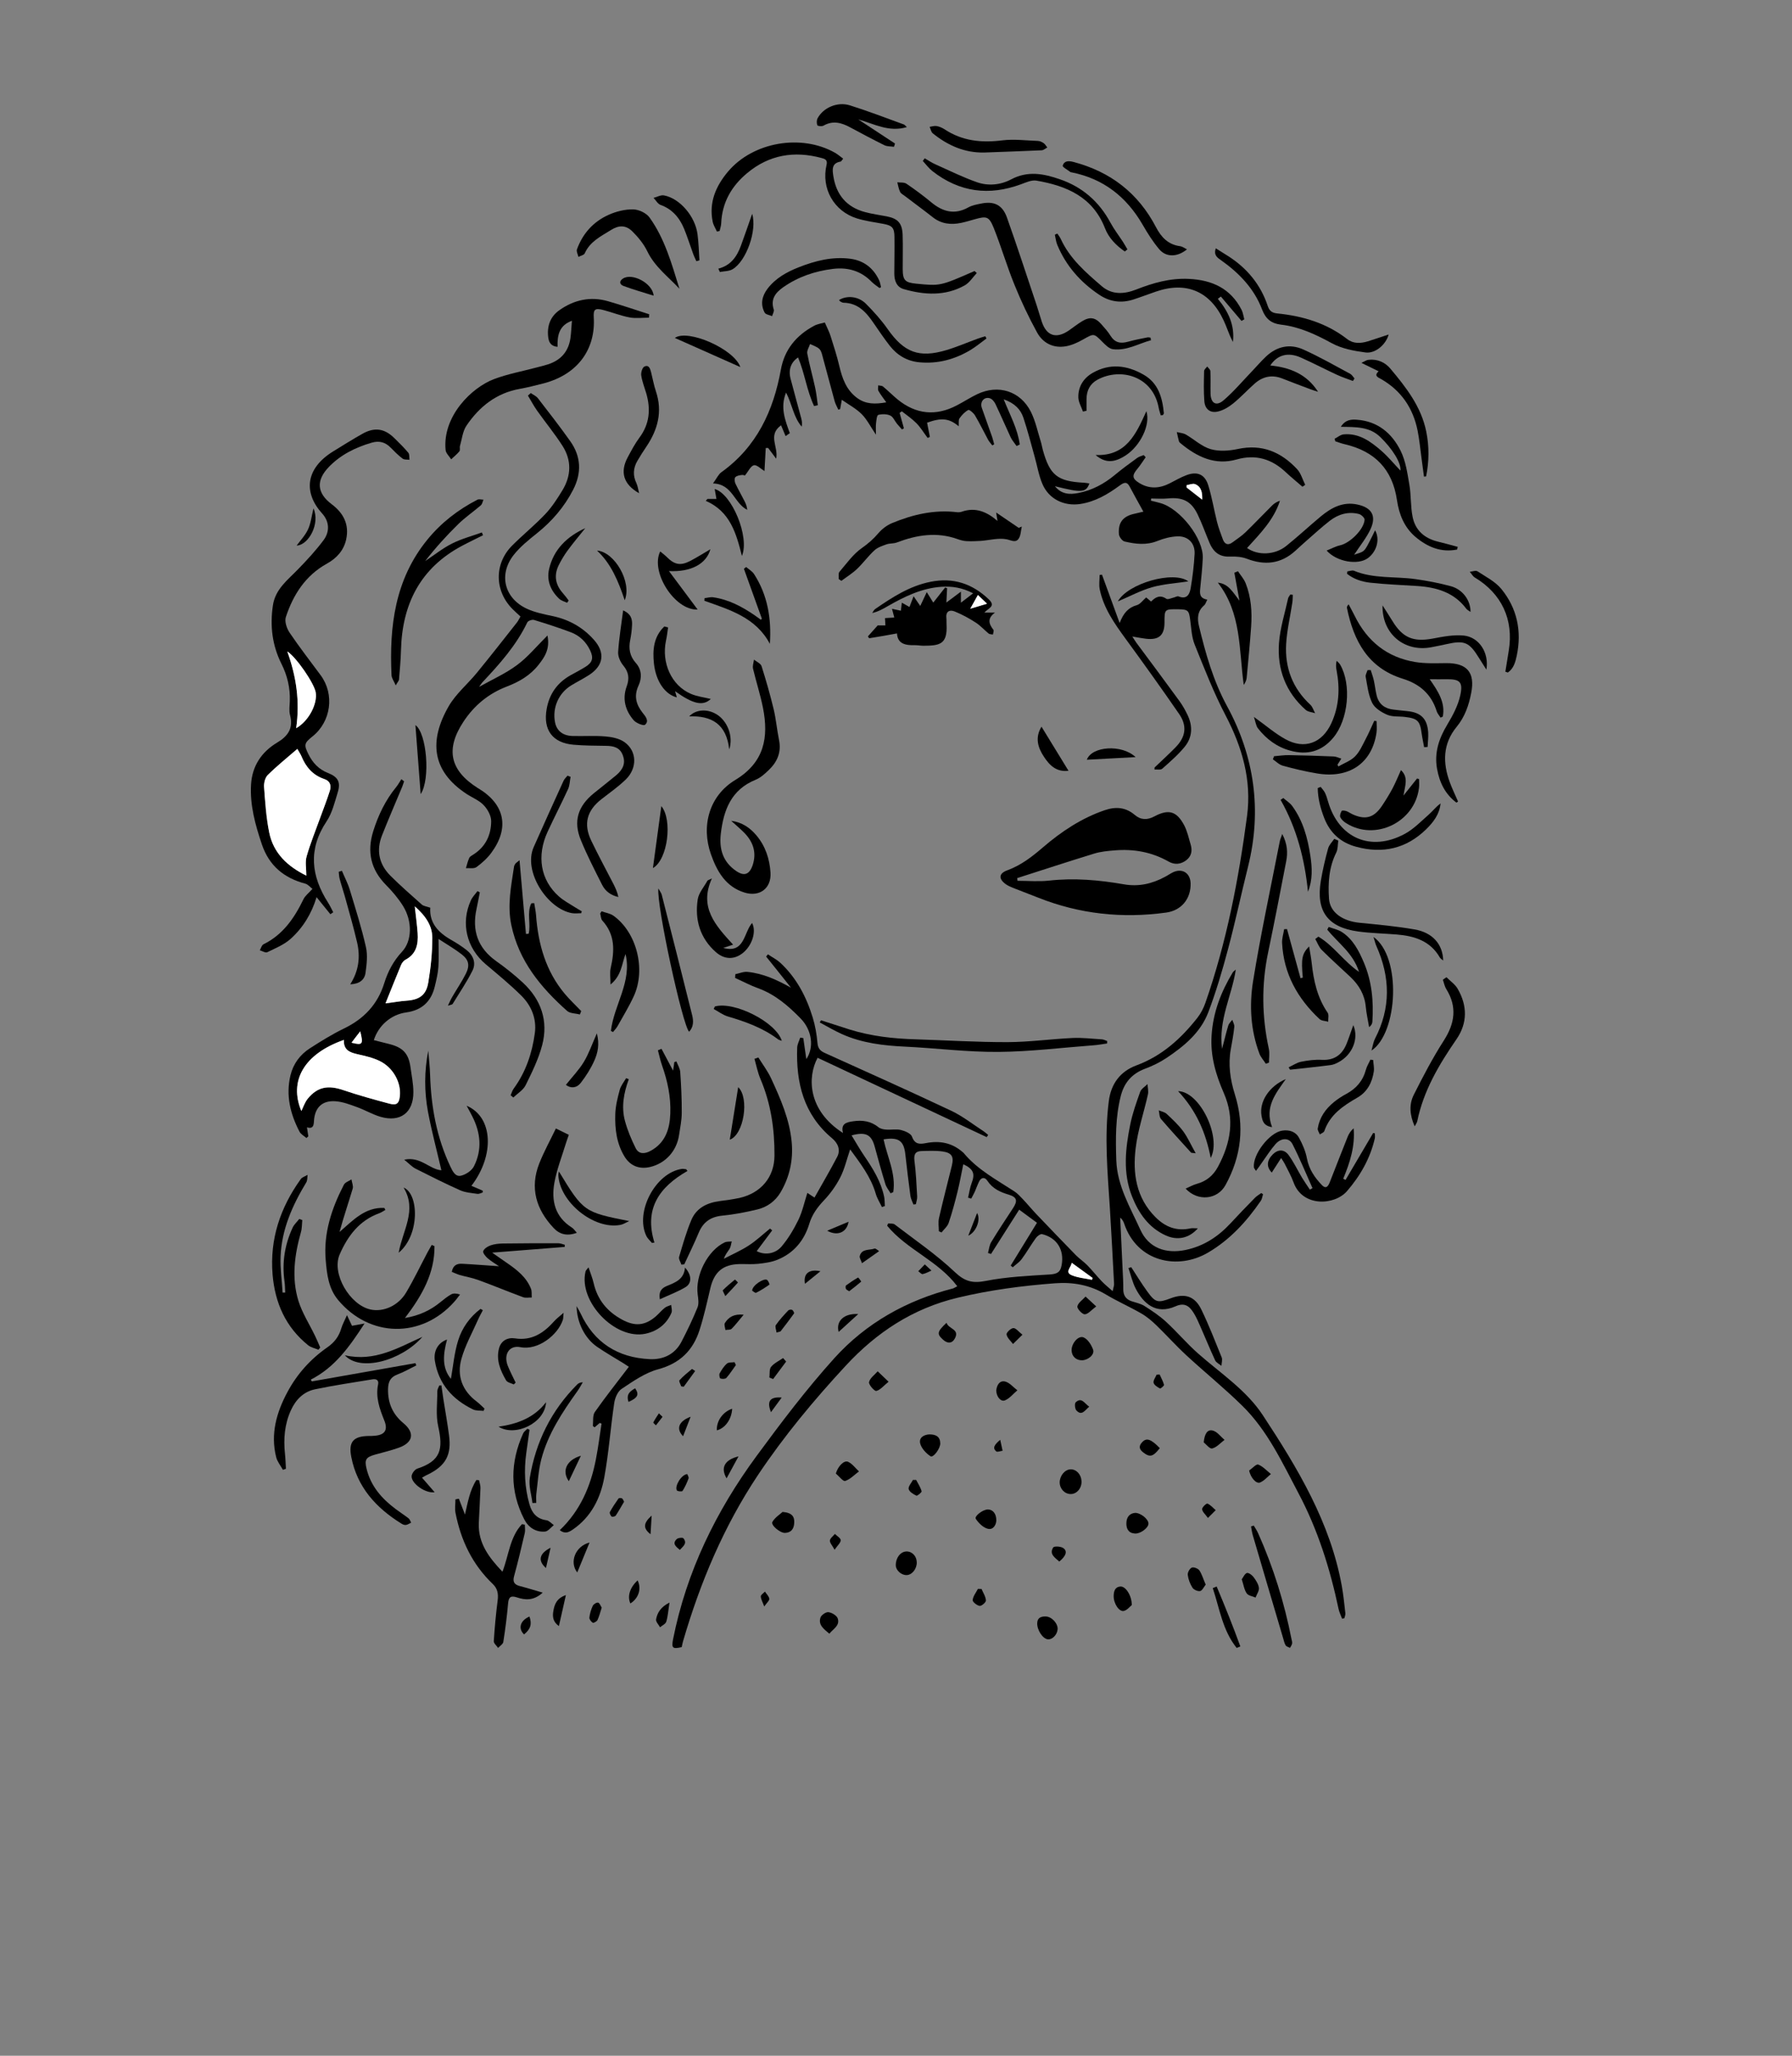 <?xml version="1.0" encoding="UTF-8"?> <!-- Generator: Adobe Illustrator 22.0.1, SVG Export Plug-In . SVG Version: 6.00 Build 0) --> <svg xmlns="http://www.w3.org/2000/svg" xmlns:xlink="http://www.w3.org/1999/xlink" version="1.1" id="Calque_1" x="0px" y="0px" viewBox="0 0 2256.9 2587.9" style="enable-background:new 0 0 2256.9 2587.9;" xml:space="preserve"><rect x="0" y="0" width="2256.9" height="2587.9" fill="#808080" stroke="none"/> <style type="text/css"> .st0{fill:#FFFFFF;} </style> <path d="M1205.6,1619.2c-24.1-32.2-63.5-46-88.3-76.2c0.4-1,0.9-1.9,1.3-2.9c2.8,0.4,6.3-0.2,8.2,1.3c25.6,19.6,52.5,37.9,75.8,60 c12.7,12,22.4,14.3,38.9,11.1c26.4-5.2,53.6-6.4,80.6-8.1c9-0.6,13.4-2.6,15-12c3.3-18.7-5.5-34-24.6-38.8c-2.1-0.5-6.2,2.5-7.9,4.9 c-6.3,8.7-11.6,18.1-18,26.7c-2.9,3.9-7.4,6.7-11.1,10.1c-0.9-0.7-1.8-1.4-2.6-2.1c10.9-17.7,21.8-35.5,33.1-53.9 c-7.6-5.6-14.6-10.7-22.4-16.5c-12.2,19.2-23.9,37.5-35.5,55.8c-1.3-0.4-2.5-0.9-3.8-1.3c1.3-4.6,1.7-9.8,4.1-13.7 c8.8-14.5,18.2-28.6,27.5-42.8c5.9-9,5-13.7-5.2-16.8c-11-3.3-20.5-7.5-27.2-17.6c-3.2-4.9-7.8-4.5-10.5,1.2 c-2,4.1-3.5,8.4-5.3,12.6c-1.4,3-3,5.8-4.5,8.7c-1.3-0.4-2.7-0.8-4-1.2c1.5-6.1,2.3-12.5,4.5-18.3c4.5-11.8,2.5-17.7-10.5-23.8 c-2.4,11.6-4.4,23-7.2,34.3c-3.3,13.3-6.8,26.5-11.2,39.5c-1.5,4.5-5.9,8.1-9,12.1c-1.1-0.5-2.2-1-3.4-1.5c0-5.5-1-11.3,0.2-16.6 c5-21.9,10.7-43.7,16.1-65.6c2.9-11.8,0.2-16.6-11.8-18.3c-8.6-1.2-17.6-0.7-26.3-0.5c-8,0.2-9.9,4.5-8.9,12.4 c1.9,14.8,2.6,29.8,3.4,44.7c0.2,3.2-1,6.5-1.6,9.8c-1,0.1-2,0.3-3.1,0.4c-1.3-3.6-3.3-7.2-3.8-10.9c-2.4-17.4-4.4-34.9-6.4-52.4 c-1.9-17-8.5-21.8-27.4-18.7c4.6,22.1,15.8,43.2,12.2,66.4c-1.1,0.5-2.3,1-3.4,1.5c-2.2-3.8-5.2-7.4-6.5-11.5 c-4.8-15.6-9.1-31.3-13.4-47c-4.1-15.3-11.2-19.3-29.2-14.4c5.5,8.9,10.3,17.5,15.9,25.7c10.9,16,21.1,32.3,25.1,51.5 c0.8,3.8,0.6,7.9,0.9,11.8c-1.2,0.4-2.5,0.8-3.7,1.2c-2.6-5.5-6-10.8-7.7-16.6c-6.2-21.5-19.6-38.5-32.3-56 c-4.2,12.2-6.9,24.4-12.4,35.2c-5.4,10.6-12.6,20.6-20.8,29.2c-8.3,8.8-14.8,17.8-18.3,29.4c-6.4,21.1-19.6,36.9-40.2,45.2 c-7.6,3.1-16.2,4.2-24.5,5.1c-7.7,0.8-15.6,0.1-23.5,0.3c-20.5,0.5-31.5,10-36.3,30.1c-4.2,17.8-8.1,35.6-13.7,53 c-8.2,25.6-24.7,41.9-52,49.3c-16.5,4.4-31.6,15.1-46.1,24.7c-5.1,3.3-8.5,11.7-9.4,18.3c-4.6,30.9-6.8,62.2-12.4,92.9 c-4.8,26.5-16.6,50.2-40,66.1c-4.8,3.2-9.5,5.7-16.1,0.6c25.8-24.6,39-55.4,45.5-89.3c2.9-14.9,4.8-29.9,7.1-44.9 c-0.8-0.3-1.5-0.5-2.3-0.8c-2.1,1.8-4.1,3.5-6.4,5.5c-0.9-0.7-2.2-1.4-2.2-1.9c0.6-5.9-0.5-13.1,2.5-17.4 c13.4-19.1,27.9-37.3,42.8-56.9c-0.8-0.5-3.8-2.5-6.9-4.5c-11.1-6.9-22.5-13.3-33.2-20.7c-15.2-10.5-25.4-30.3-25.7-51.2 c2.5,4.6,3.8,6.7,4.9,9c17.2,37.1,47,55.9,87.2,57.8c16.8,0.8,31.6-5.9,39.9-21.8c7.4-14.2,14.3-28.6,20.3-43.4 c1.9-4.7,0.9-10.9,0.2-16.2c-3.3-24.1,12.6-55.5,34-65.6c2.6-1.2,5.9-0.8,8.9-1.2c-0.9,3.1-1.1,6.5-2.7,9.2 c-2.3,3.8-5.5,7.1-7.2,12.6c10.4-5.5,21.4-10.2,31.2-16.6c9.6-6.2,18-14.2,26.9-21.4c0.9,0.8,1.8,1.5,2.7,2.3 c-6.5,8.7-13,17.4-19.5,26.1c9.7,5.2,23,3.9,31.3-5.8c8.5-10,15.4-21.7,21.2-33.5c5-10.4,7.5-22,11.3-34c2.9,1.9,5.2,3.4,9,5.9 c9.6-17.1,19.5-33.9,28.5-51.1c4.8-9.1,0.8-17.6-6.4-23.6c-35.9-30-45.5-70-43.9-114.2c0.2-4.2,2.5-8.3,3.8-12.4 c1.3,0.2,2.6,0.3,3.9,0.5c1.3,8.7,2.5,17.4,3.8,26.5c9.9-14.6,7.4-36.2-7.1-51.1c-15.5-15.9-32.2-30.4-53.8-38.2 c-9.9-3.6-19.2-8.6-28.8-12.9c0.1-1.6,0.2-3.1,0.3-4.7c5.2-1.1,10.5-3.5,15.5-2.9c19.5,2,37,10,54.6,19.9 c-10.4-13.1-20.8-26.2-31.3-39.2c0.7-0.9,1.5-1.9,2.2-2.8c5.2,3.5,11,6.4,15.6,10.6c20.4,18.9,32.9,42.8,40.9,69.1 c3.1,10.2,5,21,5.9,31.6c0.6,7,3.3,10.2,9.4,12.9c53.2,24,106.5,47.9,159.3,72.8c14.3,6.8,27,16.9,40.4,25.6 c2.1,1.4,3.9,3.1,5.9,4.7c-0.6,0.9-1.2,1.9-1.8,2.8c-71-33.3-142.1-66.6-213-99.9c-13.1,24.3-12.5,66.3,32,94.7 c-3-11.5,3.9-13.5,12.4-14.7c11.8-1.8,22.6-0.4,32.2,7.4c2.5,2,6.4,2.8,9.8,3c6.2,0.5,12.7-0.9,18.5,0.5c5.2,1.3,12.5,4.3,14,8.4 c3.6,10,9.9,9.6,17.7,8.1c17-3.3,32.4-0.5,45.8,11.1c0.5,0.4,1.1,0.8,1.5,1.3c17.5,21.1,41.4,33.7,63.8,48.3c4,2.6,7.4,6.3,10.7,9.8 c5.8,6.1,11.1,12.6,16.9,18.7c16.5,17.3,33.1,34.6,49.9,51.8c4.5,4.6,10.1,8.3,14.6,12.9c6.3,6.5,11.9,13.6,18.1,20.1 c3.8,4,8.1,7.4,13.7,12.4c1-5,2-7.1,1.8-9.2c-1.7-31.9-3.3-63.8-5.3-95.6c-2.9-44.9-7.1-89.7-1.3-134.6 c2.8-21.8,14.5-37.3,34.7-44.8c32.2-11.9,56.2-33.7,76.9-60c4.3-5.5,7.7-12.1,10-18.7c26.7-76.4,41.9-155.5,52.5-235.4 c5.9-44.7-6-86.2-26.9-126.2c-15.1-28.8-26.9-59.3-39.1-89.5c-3.8-9.4-4.2-20.3-5.6-30.7c-1.6-12.3-2.5-13.5-15.2-13.7 c-17.2-0.2-17.2-0.2-17.2,16.7c0,16.1-7.1,22.3-23.3,20.4c-5.1-0.6-10.2-1.6-17.2-2.8c2.3,3.5,3.6,5.9,5.2,8 c18.1,24.4,36.3,48.7,54.1,73.2c4,5.5,7.4,11.6,10.3,17.7c6.6,13.8,6.1,27.9-3.5,39.7c-8.3,10.2-18.5,19-28.4,27.8 c-2,1.8-6.5,0.8-9.8,1c0-0.8,0-1.7,0.1-2.5c8.9-8.5,18-16.8,26.6-25.6c12.6-12.9,14.7-26.7,4.4-41.7c-22.2-32.2-45-64-68.1-95.6 c-13.7-18.8-27-37.8-31.9-61.1c-1.3-5.9-0.2-12.2-0.2-18.4c1-0.1,2-0.2,3-0.3c7.1,19.5,14.2,39,22.2,60.8 c5-12.9,11.1-19.5,21.7-22.5c4.2-1.2,7.4-5.9,11.7-9.7c1.4,1.2,3.5,3,6.2,5.2c5.4-5.5,11.3-9,19.2-3.5c1.8,1.3,6.1-0.8,9.1-1.5 c2.1-0.5,4.7-2.2,6.3-1.5c10.7,4.3,14.1-3,15.3-10.6c2.4-14.1,4.1-28.4,4.9-42.7c0.8-13.4-7.9-22.7-21.4-22.3 c-8.6,0.3-17.4,2.6-25.4,5.8c-13.9,5.6-27.6,3.9-41.3,0.7c-3.1-0.7-6.9-5.9-7.2-9.2c-1.2-15,5.3-22.8,20.2-25.9 c3.7-0.8,7.5-1.7,10.6-2.5c-6-10.9-11.8-21.2-17.3-31.6c-3.7-7-7.7-4.8-12.5-1.3c-15.1,11.1-31,20.5-50,23.3 c-20.2,2.9-39.2-6.2-47.3-25.1c-4.7-11-6.6-23.1-9.9-34.7c-4.6-16.3-8.7-32.7-14.1-48.8c-3.5-10.5-10.9-18.3-24.8-23.2 c8,20.1,17.7,37.5,20.2,56.9c-1.3,0.6-2.6,1.3-4,1.9c-2.5-3.7-5.6-7.1-7.5-11.1c-6.5-13.9-12.5-28-19.1-41.8c-1.4-2.9-4.1-6.3-7-7.2 c-7.3-2.3-12.8,4.5-10.2,12c4.3,12.3,8.8,24.6,13.1,36.9c1,2.9,1.6,6,2.5,9c-0.8,0.5-1.6,0.9-2.4,1.4c-1.7-2.3-3.7-4.4-5.1-6.8 c-5.6-10.3-10.7-20.9-16.7-31c-1.8-3.1-7.2-7.5-8.4-6.8c-4.4,2.4-8.2,6.4-11.1,10.6c-1.5,2.2-0.7,5.9-1,9.9 c-12.1-10.1-21.6-11-39.8-4.5c1.2,5.9,2.3,11.9,3.5,17.9c-0.9,0.4-1.9,0.9-2.8,1.3c-4.7-6.2-8.7-13-14.1-18.5 c-5.5-5.6-12.2-10.1-18.4-15c-0.9,0.7-1.9,1.3-2.8,2c1.8,6.5,3.6,12.9,5.4,19.4c-0.8,0.5-1.6,0.9-2.4,1.4c-2.1-2.4-4.3-4.7-6.3-7.1 c-2.9-3.6-4.9-8.8-8.5-10.4c-4.4-2-10.4-2-15.1-0.8c-1.8,0.5-2.4,6.9-2.8,10.7c-0.5,4.1-0.1,8.4-0.1,14.2c-6.8-10-11.2-19-17.9-25.8 c-7-7-16.2-11.9-25.1-18.1c-0.7,4-1.4,7.9-2.1,11.7c-0.8,0.2-1.5,0.4-2.3,0.7c-1.5-3.5-3.6-6.9-4.6-10.6c-5-18.2-9.8-36.5-14.8-54.8 c-1-3.7-1.8-8.2-4.3-10.8c-3.1-3.1-7.8-4.4-11.9-6.4c-1.3,4-4.2,8.3-3.5,11.9c2.7,14.4,6.8,28.5,9.9,42.9c1.6,7.3,2.3,14.8,3.4,22.2 c-1.6,0.4-3.1,0.8-4.7,1.1c-9.2-19.4-11.8-41.4-20.2-61.2c-8.8,5.8-12.4,15.3-9.5,26.5c4.3,16.7,9.1,33.4,13.5,50.1 c0.9,3.3,1.3,6.7,0.6,10.5c-10.4-12-12-28.1-19.7-42.9c-7.7,18.7-1.1,34.9,4.7,51.1c-1.8,1.2-3.5,2.5-5.3,3.7 c-1.8-4.3-3.6-8.7-5.7-13.6c-17.3,12.5-3,27.2-6.2,42c-4.2-5.6-7.2-9.6-10.1-13.5c-1,0-2,0.1-3,0.1c-0.5,9.7-1.1,19.3-1.6,29 c-4.5-2.7-9.6-8.1-13.3-7.3c-4.1,0.9-6.9,7.6-11.5,13.1c0.7,0.2-1.4-1.1-3.3-0.9c-3,0.3-6.7,0.9-8.6,2.8c-1.3,1.3-1,5.5,0,7.8 c3.6,7.7,7.9,15,11.7,22.6c1.7,3.3,2.9,6.7,3.3,10.7c-16.6-8.1-18.4-32.5-43.1-33.2c4.6-6.4,6.8-11.4,10.5-14.1 c44.5-31.9,65.6-77.2,75-129.4c4.6-25.2,19.5-43,41.7-54.9c4.6-2.5,10.2-3.2,13.6-4.2c3,6.9,5.7,11.9,7.3,17.2 c3.9,12.3,7.9,24.7,10.9,37.3c3.7,15.9,8.9,30.7,22.9,40.8c10.6,7.6,22.2,7.7,36.3,5.2c-3.9-5.6-7.3-9.8-9.9-14.5 c-1-1.8-0.2-4.6-0.3-6.9c2,0.5,4.6,0.3,6.1,1.5c6.3,5.2,12,11,18.3,16.2c23.2,18.9,48.2,21.4,74.7,7.5c8.7-4.5,16.9-9.9,25.7-14.1 c26.4-12.6,54.3-4,67.5,22.2c5.9,11.8,8.6,25.2,12.6,37.9c1,3.1,1.4,6.4,2.3,9.5c8.9,32.5,18.4,40.2,52.1,41.9 c2.2,0.1,4.4,0.6,6.7,0.9c-4.2,11.6-9.5,12-43.4,3.5c8.3,10.3,18.7,10.7,29.6,8.5c17.4-3.4,32.4-11.5,46-22.8 c9-7.5,18.5-14.4,28-21.3c2.3-1.7,5.4-2.4,8.2-3.6c0.8,0.9,1.7,1.8,2.5,2.7c-3.5,4.9-6.7,10.2-10.6,14.8c-6.8,8.1-6.5,12.2,2.6,17.7 c12.6,7.7,25.4,6.9,38.2,0.4c7-3.5,13.8-7.6,21.1-10.3c13.7-5.2,23.3-1.1,27.6,13c4.6,14.9,7.1,30.5,10.9,45.6 c1.9,7.5,4.7,14.9,7.4,22.2c2.3,6.1,6.4,8,12.1,3.8c5.5-4.1,11.3-7.8,16.2-12.5c11.5-11.1,22.5-22.8,33.8-34 c2.6-2.6,5.8-4.6,9.8-5.9c-7.7,24.1-25.1,41.5-41.4,59.5c13.7,9.7,34.8,8.9,49.1-2.4c15-12,29.1-25.2,43.9-37.5 c13.2-10.9,27.7-18.7,45.7-14.9c18.3,3.8,24.6,14.3,16.7,31.2c-5.1,10.9-13,20.5-20.6,32.1c4.2-1.7,9.1-2.4,12.1-5.1 c3.4-3.1,5.3-8,7.7-12.3c2.2-4.1,4.2-8.4,6.6-13.4c6.6,11.4,1.9,27.2-9.3,35.2c-12.4,8.8-38.7,4.7-51.7-9.7c6.1-2.4,11.4-5.4,17-6.6 c12.3-2.7,30-20,30.8-32.2c0.2-2.3-4.1-6.4-7-7.2c-13.5-3.5-26,0.2-36.8,8.5c-10,7.8-19.4,16.4-29,24.8c-4.9,4.3-9.7,8.7-14.5,13.1 c-18.2,16.5-38.5,18.5-61,9.9c-6.3-2.4-13.8-3-20.6-2.7c-12.5,0.6-20.8-4.2-26.4-17.3c-5.1-12-9.4-24.4-15.1-36.1 c-8.1-16.6-18.8-21.6-37.4-19.8c-7,0.7-14,0.1-21,0.1c-0.1,0.9-0.2,1.8-0.3,2.7c3.9,1,7.9,1.9,11.8,3c25.2,6.9,54.7,45,53.5,69.5 c-0.6,12.4-1.8,24.7-3.1,37c-0.7,6.9-1.5,13.3,8.8,15.1c-1.6,3-2.2,5.7-3.9,7.1c-8.5,7.2-8.9,16.4-6.6,26 c8.4,34.8,17.9,68.8,35.4,101c34.4,63.1,44.1,130.9,26.5,201.7c-8.7,34.8-16.1,69.9-25.4,104.6c-7.1,26.7-15,53.4-24.8,79.2 c-9.8,25.6-30.6,42.7-52.8,57.5c-8.3,5.5-17.6,10-27,13.5c-16.5,6.2-26.2,17.7-30.4,34.4c-6.7,26.5-6.5,53.6-5.6,80.7 c1.1,32.3,17.6,59.4,30.3,87.5c10.4,22.9,31.9,30.6,56.7,25.5c22.6-4.6,40.9-16.5,56.4-33.1c10.2-11,20.6-21.8,31.1-32.5 c2.3-2.4,5.4-4.1,8.1-6.1c0.7,0.5,1.5,1,2.2,1.5c-0.9,2.8-1.2,6-2.8,8.3c-17.9,26-38.7,48.9-66.5,65.2 c-38,22.3-89.3,11.9-105.6-36.6c-0.9-2.7-2.3-5.2-5-7.5c1,21.3,2,42.6,3,63.9c0.4,8.8,1,17.6,0.9,26.4c0,7.5,3.1,12.4,10.2,14.9 c5.5,1.9,11.6,3,16.5,6.1c9.5,6,19,12.4,27.2,19.9c13.8,12.7,26,27.2,40.1,39.7c28.3,25,61,46.2,81.9,78.1 c43.8,66.6,85,134.9,99.4,215.2c2,11.2,3.1,22.6,4.4,33.9c0.2,2-0.7,4.1-1.2,6.2c-1,0.2-1.9,0.5-2.9,0.7c-1.5-4.1-3.6-8.2-4.5-12.5 c-10.7-50.7-26.2-99.8-50.5-145.6c-20.4-38.5-38.9-78.8-70.6-109.9c-22.5-22.1-47.2-42.1-70.4-63.5c-13.1-12.1-25-25.4-37.8-37.8 c-5.8-5.6-12.1-11-19.1-15c-14.7-8.5-30.3-15.3-44.8-24c-19.9-11.9-41.2-15.7-63.9-14c-41.3,3.1-82.2,8.5-122.7,18.2 c-56.3,13.5-101.9,43.5-140.8,85.5c-40.2,43.4-77.9,88.7-110.8,138c-42.9,64.5-72.5,134.8-94.1,208.8c-0.7,2.5-1.2,5-1.7,7.5 c-11.5,2.7-13.1,1.3-10.9-9.9c16.9-85.1,54.1-161.2,105.1-230.6c31.1-42.3,62.9-84.3,98-123.2c40.1-44.4,91.4-73,149.8-87.9 C1202.4,1621.1,1203.7,1620.2,1205.6,1619.2z M1349.8,1589.7c-1.2,6.3-9,11.8,0,15.6c7.9,3.3,16.9,4,25.5,5.8 c0.3-0.8,0.6-1.5,0.9-2.3C1367.8,1602.7,1359.3,1596.6,1349.8,1589.7z M1514.1,629c0.3-8.3-0.8-16.3-9.1-19.5 c-2.9-1.1-7,0.8-10.5,1.3c0,1,0,2,0,3C1501,618.8,1507.6,623.9,1514.1,629z"></path> <path d="M1281.5,1108.8c13.1,0,26.4,1.2,39.4-0.2c31.8-3.6,63.2-0.8,94.4,4.6c18.7,3.3,35.6-0.6,51.8-9.3c3.5-1.8,6.7-4.1,10.2-5.8 c11.7-5.5,21.8,0.9,22.2,13.9c0.5,19.4-11.6,34.2-30.8,36.8c-55.3,7.6-109.1,1.9-161.2-18.8c-10.6-4.2-21.3-8.2-31.9-12.4 c-3-1.2-6.1-2.6-8.7-4.4c-9.5-6.8-9.2-13.6,1.7-17.6c17.2-6.3,31-16.9,44.8-28.8c23.3-20,48.8-37,78.3-47 c13.7-4.6,26.1-3.6,37.5,6.1c7.5,6.4,15.7,6.6,24.5,1.9c18-9.6,28.2-6.8,37.7,11.1c4,7.6,5.8,16.5,8.3,24.8 c2.2,7.6,0.6,14.5-5.8,19.3c-6.8,5.1-14.5,5.9-22.1,1.6c-21.1-12-43.9-16.1-67.9-14.1c-8.7,0.7-17.7,1.5-26,4.1 c-32.4,9.9-64.5,20.5-96.8,30.8C1281.3,1106.6,1281.4,1107.7,1281.5,1108.8z"></path> <path d="M689.5,800c3.4,17.2-3.7,27.4-11.4,37.1c-10.4,13.2-24.4,21.3-39.9,27.2c-22.9,8.8-41,23.7-54.5,44.2 c-22.8,34.6-17.2,61.1,17.8,83.4c0.5,0.4,1.1,0.7,1.7,1c32.6,19.9,38.6,49.4,15.7,80.5c-5.1,7-11.9,13.1-18.9,18.2 c-3.1,2.2-8.7,1-13.2,1.3c1.3-4.3,2.3-8.8,4.2-12.9c0.8-1.8,3.3-3.1,5.2-4.3c15.5-9.8,22.4-24.8,22.4-42.1c0-6.8-4.5-14.9-9.4-20 c-5.6-6-14.1-9.3-21.2-13.9c-44.6-29.1-47.8-67.5-22.8-110.8c9-15.5,23.6-27.6,35.2-41.7c17.1-20.9,33.8-42.2,50.5-63.4 c1.8-2.2,2.9-4.9,4.6-7.7c-3.5-3.2-6.6-6-9.6-9c-23.2-22.8-23.8-57.5-0.7-80.5c13.6-13.6,28.6-25.7,41.8-39.7 c8.2-8.7,14.8-19,21.1-29.3c11.4-18.5,12.1-38,0.3-56.4c-9.8-15.3-21.5-29.5-32-44.3c-4.2-6-7.7-12.6-11.5-18.9 c1.2-1.1,2.4-2.1,3.6-3.2c3.1,2.2,6.9,3.8,9.1,6.7c13.8,17.8,27.6,35.6,40.6,53.9c13.7,19.3,14.5,40,3.7,61 c-11.2,21.8-26.8,39.9-46,55.2c-10.4,8.3-21,16.9-29.1,27.2c-19.1,24.6-11.6,54.3,16.7,67.5c10.2,4.7,21.7,7,32.7,9.3 c20.5,4.4,37.8,14.1,51.7,29.7c14.5,16.2,12.4,32.4-5.8,44.3c-7.4,4.8-15.3,8.7-22.8,13.3c-15.8,9.7-23.8,28-20.3,46.3 c2,10.5,9.6,16.9,21.8,17.3c14,0.4,28.1-0.6,42.1,0.6c8.1,0.7,17.3,2.6,23.7,7.2c15.7,11.2,16.2,32.7,1.5,47 c-9.3,9-20.1,16.6-30.4,24.6c-18.6,14.4-23.2,31.3-13,52.5c8.9,18.5,18.7,36.6,28.1,54.8c2.5,5,4.8,10.1,6,16 c-9.4-2.1-16.3-7.2-20.3-15c-9.4-18.6-19-37.2-26.9-56.5c-9.8-23.7-3.9-42.7,16.3-59.1c9.4-7.6,18.9-15,28.2-22.7 c9.2-7.7,11.8-15.8,8.4-24.9c-3.6-10.1-11.7-12-21.2-12.1c-13.7-0.2-27.4-0.2-41-1.4c-26.4-2.3-38.5-18.6-33.8-45 c3.3-18.8,13.3-33,30-42.4c6.3-3.5,12.7-6.8,18.8-10.6c8.9-5.5,10.5-11.1,6-20.7c-5.1-10.8-13.3-18.7-24.4-22.9 c-15.2-5.7-30.8-10.8-46.4-15.5c-2.4-0.7-7.4,1.1-8.4,3.1c-13.9,29-35,52.6-56.7,75.6c-1.2,1.3-2.1,3-4,5.6 c16.9-9.5,33.4-16.8,47.5-27.3C664.5,827.5,675.5,813.9,689.5,800z"></path> <path d="M416.1,1150.9c-5.7-7-11.3-14.1-17.4-21.5c-6.3,20.9-17.2,38.6-32.8,52.6c-8.2,7.3-19.2,11.8-29.3,16.7 c-2.2,1.1-6.2-1.5-9.4-2.4c1.5-2.6,2.4-6.5,4.7-7.6c24.6-12.1,38.8-33,50.3-56.7c2.1-4.4,6.5-7.6,11.3-13c-2.5-1.9-5.4-5.6-9-6.6 c-26.9-7.1-45.6-22.6-54.7-49.5c-8.3-24.6-15.2-49.4-13.6-75.5c1.4-23.2,13.3-40.9,32.9-52.6c13.7-8.2,20.6-18.1,16.2-34.6 c-1.5-5.5-0.5-11.7-0.3-17.5c0.6-16.7-3.1-32.3-10.6-47.2c-11.6-23.2-14.5-47.7-10.7-73.3c3-20.6,18.6-32,31.7-45.6 c11.3-11.6,22.4-23.6,32.1-36.6c8-10.7,7.4-23.5-1.7-33.5c-23.4-25.7-21.8-56.4,13.9-78.3c12.2-7.5,24.4-15.2,36.9-22.2 c15.2-8.5,27.8-6.6,40,5.5c6,5.9,12.2,11.9,17.6,18.4c1.7,2,1.1,5.9,1.5,8.9c-2.9-0.4-6.5,0.1-8.6-1.4c-5.4-4.1-10.3-9-15.1-13.9 c-6.8-6.9-14.3-9-24-6.2c-20.4,6-38.9,15.1-53.8,30.5c-16.3,16.9-15.3,32.8,3.6,47c15,11.3,22.2,25.6,18.2,44.2 c-3,13.9-12.1,23.8-24.2,30.5c-27.1,15-42.5,39.1-51.8,67.3c-1.8,5.5,1.1,14.3,4.7,19.6c12.4,18.4,26.1,35.9,39.2,53.7 c17.7,24,13.1,58.4-10.5,77.1c-10.3,8.2-10.8,10.5-5,22.2c5.4,10.9,13,19.1,24.7,23.7c12.8,5,16.2,11.6,12.2,24.6 c-3.8,12.4-7,25.8-14,36.3c-23.4,35.1-19.6,68.7,2,102.5c2.4,3.8,4.3,7.9,6.4,11.9C418.5,1149.2,417.3,1150.1,416.1,1150.9z M385.8,1102.3c0-8.9-1.7-17.1,0.3-24.3c4.6-16.2,11-31.8,16.7-47.6c4.2-11.6,8.8-23.1,12.5-34.9c2-6.5,0.7-12.3-7-14.9 c-14.3-4.8-23.2-15.1-28.8-28.8c-1.1-2.6-2.7-4.9-5.1-9.1c-13.2,11.4-25.8,21.6-37.3,32.9c-3.4,3.3-5,10.2-4.6,15.2 c1.4,19.1,2.7,38.4,6.5,57.2C344.4,1074.2,362.4,1090.7,385.8,1102.3z M373,916.7c16.1-9.1,27-30.9,24.7-45.1 c-1.9-11.3-24.3-44.1-35.8-51.5C373,851.4,377.9,882.6,373,916.7z"></path> <path d="M541.9,1142.7c-1.3,19,9.9,31.1,26,40.3c6.8,3.9,13.5,8.1,19.6,12.9c8.8,6.9,12.3,16.6,7.5,26.1c-7.3,14.5-16.5,28-25,41.9 c-0.5,0.8-2.1,0.8-5.9,2.1c2.5-5.1,3.7-8.1,5.4-10.9c5.7-9.9,12.2-19.3,17.3-29.5c5.1-10.3,3.6-17.3-5.3-24.2 c-8.6-6.7-18.2-12.2-29.2-19.4c0,13.5,0.6,24.4-0.2,35.3c-0.6,8.4-2.6,16.7-4.6,24.9c-4.6,18.8-16.4,29.6-35.9,32.3 c-19,2.6-34.9,16.3-40.8,34.9c6.5,1.6,13,3.3,19.5,4.9c17.3,4.4,24.3,11.9,26.7,29.4c1.4,10.3,3.6,20.7,3.6,31 c0.2,25.9-16.4,38.5-41.4,31.2c-10.2-3-19.7-8.7-29.8-12.3c-8.8-3.2-17.9-6.7-27.1-7.3c-16.8-1.1-25.9,8.2-26.9,25 c-0.3,5.5-1,10.1-8.8,7.9c0.6,4,1.1,7.7,1.7,11.3c-0.8,0.7-1.6,1.4-2.4,2.1c-2.9-2.6-7-4.7-8.7-8c-11.6-22.3-17.4-45.7-11.4-70.8 c3.5-14.6,12.1-26.2,24.6-34.2c14-9,28.2-17.8,43.1-25c24.9-12.1,42.1-30.2,50.4-56.8c4.6-14.8,11.6-28.1,22.4-39.7 c12.7-13.5,13.3-38.2,1.3-57.6c-6-9.6-13.5-18.4-21.5-26.5c-19.1-19.4-24.1-41.6-16.1-67.4c6.4-20.5,15.5-39.4,29.2-56.1 c2.4-3,4.2-6.4,6.3-9.6c1.1,0.9,2.3,1.8,3.4,2.7c-0.8,2.2-1.4,4.5-2.3,6.7c-8.5,20.5-17.4,40.8-25.5,61.4 c-7.4,18.8-3.8,36.2,10.4,50.5c12.7,12.7,26.2,24.5,39.6,36.4C533.3,1140.7,537.2,1141,541.9,1142.7z M433.1,1309.1 c-50.6,17.8-69.3,51.9-53.5,89.6c2.3-4.5,4.2-11,8.2-15.7c12.3-14.9,25.6-17.1,44.7-10.6c19,6.4,38.4,11.8,57.9,17 c9.4,2.5,12.3-0.2,13.3-9.8c1.7-16.7-8.5-35.6-25.5-43.9c-8.6-4.2-18.4-6.3-27.8-8.5C440.6,1324.9,432.5,1322,433.1,1309.1z M485.5,1263.1c10.2-1.3,18.4-2.9,26.6-3.4c15.8-1.1,24.6-6.8,27.2-22.8c3.1-18.5,5-37.5,5.1-56.2c0-15.4-8.4-27.8-22.1-39.7 c1.5,13.1,2.9,23.4,3.6,33.7c0.9,13.7-1.4,26.1-15.2,33.4c-2.4,1.3-4.5,4-5.6,6.5C498.8,1229.9,492.7,1245.4,485.5,1263.1z M453.7,1298.3c-4.2,5.5-7.5,9.6-11,14.3C456.7,1316.1,457.7,1314.8,453.7,1298.3z"></path> <path d="M392.7,1739c43.5-7.7,87-15.4,130.5-23c0.4,1,0.8,1.9,1.1,2.9c-7.9,3.8-15.5,8.3-23.6,11.3c-9.1,3.4-11.8,9.2-12,18.5 c-0.3,17.6,5.8,31.6,19.3,42.8c14.7,12.2,12.4,24.5-5.8,31c-9.8,3.5-20,5.9-30,8.7c-11.3,3.2-13.3,6.3-10.6,17.5 c5.3,22.2,19.3,38,37,51.2c5.2,3.9,10.7,7.4,15.9,11.4c1.6,1.2,2.2,3.6,3.3,5.5c-2.2,1-4.3,2.6-6.6,2.9c-1.7,0.3-3.9-0.6-5.5-1.6 c-32-19.8-55.9-45.9-63.3-84.1c-3.7-18.9,2.6-26,21.9-26.3c2.6,0,5.2,0,7.8-0.3c12.7-1.1,16.7-7.3,11.9-19.2 c-5.9-14.7-11.2-29.2-7.8-45.5c1.1-5.4-2.4-7.1-7.1-6.3c-24.1,4-48.3,7.5-72.2,12.5c-14.6,3-24.5,13.1-30.6,26.6 c-7.9,17.4-9.4,35.7-7.4,54.6c0.7,6.3,0.8,12.6,1.2,18.9c-1.3,0.4-2.5,0.9-3.8,1.3c-2.9-5.3-7.1-10.3-8.5-16 c-7.3-29.2,0.4-56.2,14.2-81.9c12.2-22.8,29.2-41.7,50.4-56.4c8.9-6.2,14.4-13.6,17.4-23.7c1.5-5,4.1-9.6,7.2-16.7 c2.9,6.2,4.5,9.6,6.3,13.4c4.7-0.9,9.3-1.7,15.8-2.9c-18.8,29-37.3,55.2-67.6,70.6C391.8,1737.6,392.3,1738.3,392.7,1739z"></path> <path d="M817.3,399.9c-8.2,0-16.5,1.2-24.4-0.3c-11.1-2.1-21.9-6.4-32.9-9.3c-10.5-2.7-12.8-1.2-12.2,9.3 c2.4,39-19.1,71.6-63.5,83.1c-9.8,2.5-19.6,5-29.5,6.8c-29.6,5.2-51.1,22.4-67.3,46.3c-4.8,7.1-5.7,16.9-8.2,25.6 c-0.6,2.1,0.5,5.2-0.7,6.7c-3,3.7-6.9,6.8-10.4,10.1c-2.4-3.9-6.6-7.6-7-11.7c-4.1-42.2,32.4-78.5,61.1-89.3 c17-6.4,35.1-9.7,52.7-14.4c5-1.3,10.1-2.5,15.1-4.1c16.1-5.2,25.8-16,28.3-32.8c1-7,1.2-14.1,1.9-22.1 c-16.3,5.9-18.5,18.6-18.1,32.8c-8.3-0.7-10.9-5.7-11.7-11.7c-1.8-14,2.3-26.2,14-34.4c18.5-13.1,39.2-17.7,61.3-11.3 c17.4,5,34.6,10.9,51.8,16.4C817.5,396.9,817.4,398.4,817.3,399.9z"></path> <path d="M1449.6,428.3c-15.9,4.3-30.6,13.5-48,11.3c-4.7-0.6-9.4-5.4-13.2-9.2c-10.9-11-10.5-10.8-24.4-3 c-6.7,3.8-14.1,7.2-21.5,8.5c-15.8,2.8-29-3.9-36.4-17.4c-10.6-19.3-20.1-39.4-28.4-59.9c-9.6-23.5-16.7-48-26.1-71.5 c-6-14.8-9-15.3-24.2-11c-5.7,1.6-11.3,3.3-17,4.5c-13,2.7-25.1,1.3-36-7.4c-11.5-9.1-23.4-17.7-35-26.6c-2.1-1.6-4.8-2.9-5.8-5.1 c-1.8-3.7-2.4-7.9-3.5-12c3.9,0.5,8.6-0.2,11.5,1.8c10.8,7.3,21.3,15.1,31.3,23.4c14.4,11.9,29.4,16.1,46.8,6.3 c4.7-2.6,10.4-3.6,15.8-4.7c16.3-3.4,26.9,1.5,32.6,17.3c13.1,36.8,25.2,74,37.6,111c2.3,6.8,4.1,13.7,6.4,20.5 c6,17.9,18.3,21.8,34.1,10.9c5.6-3.9,11-8.2,16.8-11.7c9.8-5.9,16.6-4.7,24.2,4c4.1,4.6,8.3,9.3,11.5,14.5c5.5,8.7,12.6,10,21.9,7.4 c8.1-2.3,16.5-3.8,24.8-5.5c1.2-0.2,2.5,0.3,3.7,0.4C1449.1,426.3,1449.4,427.3,1449.6,428.3z"></path> <path d="M547.2,1568.7c0.3,34.1-15.6,62.2-37.2,90.5c17.8-3,32-9.6,44.7-20c4.3-3.5,8.6-7,13.4-9.7c2.8-1.6,6.6-1.4,11.3,0.1 c-2.5,3.1-4.7,6.4-7.4,9.3c-41.2,46.2-106.4,45.1-146.1-2.3c-12.3-14.7-14.2-32.7-15.7-50.5c-2.9-34,7.6-65.1,22.9-94.7 c1.6-3.1,6.3-4.5,9.5-6.7c0.6,3.9,2.6,8.2,1.6,11.6c-5.4,18.1-11.5,35.9-16.6,54.6c16.8-14.5,32-31.4,56.4-30.3 c0.5,0.8,0.9,1.7,1.4,2.5c-2.5,1.4-4.9,3.1-7.5,4.1c-25.2,9.1-39.7,28.2-50.1,51.9c-10.6,24.3,12.9,63.8,38.9,69.4 c16.2,3.5,35-4.8,44.8-21.4c9.8-16.5,18.1-33.9,27.1-50.9c1.6-3,3.4-6,5.1-9C544.8,1567.7,546,1568.2,547.2,1568.7z"></path> <path d="M920.9,1033.3c13.5,1.7,23.7,8.7,31.9,18.5c11.3,13.5,16.5,29.6,17.6,46.8c1.2,19.8-13.8,30.9-32.8,25 c-23.8-7.4-34.6-26.7-42.2-48.1c-12.7-35.8-2.1-73.9,30.6-93.6c36.7-22.2,42.3-53.6,34.9-90.9c-3.3-16.6-8.6-32.8-12.5-49.2 c-0.8-3.5,0.7-7.6,1.2-11.4c3.3,2.7,8.4,4.8,9.5,8.1c5.7,18,10.9,36.1,15.3,54.4c3,12.6,4.1,25.7,6.7,38.5 c3.2,15.4-2.1,27.6-12.8,37.9c-4.9,4.7-10.3,9.7-16.4,12.2c-31,12.5-40.6,38.1-44.1,68.2c-2.2,19.5,2.8,35.5,19.4,46.8 c10.1,6.9,16.7,4.4,20.7-7.3c5.2-15.6,0.9-28.9-10.1-40.4C932.5,1043.4,926.6,1038.5,920.9,1033.3z"></path> <path d="M1230.2,343.7c-5,5.3-9.2,12.2-15.3,15.6c-24.6,13.7-50.8,12.1-76.9,4.6c-8.8-2.6-11.7-10.7-11.7-19.6 c0.1-15.3,0.4-30.7,0.2-46c-0.1-11.8-2.9-14.5-14.6-16.6c-10.9-2-22-3.5-32.5-6.7c-29.2-9-45.4-37.8-38.4-67.5 c1.5-6.4-2.2-7.5-6.3-8.6c-34.4-9.3-66-4.1-93.7,19c-19.7,16.4-31.6,37-32.7,63.2c-0.1,3.3-1.3,6.5-2,9.7c-1.1,0.2-2.3,0.4-3.4,0.7 c-1.8-4.1-4.4-8-5.3-12.3c-5-24.4,4-45,19.2-63.1c31.5-37.4,92.2-47.9,134.8-23.8c3.5,2,6.6,4.7,10.3,7.4c-1.6,1.9-2.3,3.5-3.2,3.7 c-11.9,2-10.3,10.8-9.1,18.7c3.7,23.1,16.6,38.6,39.5,44.8c9.1,2.5,18.5,3.7,27.8,5.5c14,2.8,19.4,8.6,19.9,23.4 c0.5,14.3,0,28.7,0.1,43c0.1,14,2.9,16.9,17,18.3c30.3,3,30.3,3,73.4-15.9C1228.2,342,1229.2,342.8,1230.2,343.7z"></path> <path d="M1093.1,801.1c4.4-5,7.7-8.6,12.3-13.8c1.3,0,5.1,0,9.7,0c-0.2-3-0.3-5.7-0.5-9.2c3.7-0.2,7.4-0.4,11.7-0.7 c-0.9-3.4-1.7-6.4-2.9-11c4.3,0.9,7.6,1.6,11.2,2.4c0.4-3,0.7-6,1.2-10.1c3.6,2,6.3,3.5,9.6,5.4c1.5-4,3.1-8,5.2-13.5 c3,4.3,5.1,7.3,8.4,12.2c2.9-6.2,5.2-11,8.2-17.4c2.8,4.4,4.9,7.8,8.2,13.2c5.4-6.9,10.2-13,15-19.1c0.8,0.3,1.6,0.6,2.4,1 c-0.3,5.2-0.5,10.3-0.9,18c6.7-5.1,11.8-8.9,18.3-13.7c0,5.1,0,8.4,0,13.9c5.5-4.2,9.6-7.3,15.4-11.8c-14-7.3-26.9-9.1-40.1-8.2 c-24.7,1.7-46.4,12.3-67.5,24.4c-6,3.5-12.1,6.9-19.5,8.6c1.2-1.7,2.1-3.9,3.7-5c21.5-14.8,43.3-29,69.7-34.3 c28.6-5.7,52.6,2.2,73.5,22.2c9.2,8.8-0.8,10.9-5.7,16.6c5.4,0,9.4,0,13.4,0c-9.8,7.1-8,14-2,21.6c0.9,1.2-0.3,4-0.6,6 c-1.8-0.4-4-0.2-5.3-1.2c-5.6-4.5-10.4-10.1-16.4-13.9c-8.3-5.4-17.2-10.2-26.3-13.9c-6.7-2.7-11.6-0.1-10.6,8.5 c0.3,2.6,0,5.2,0.2,7.8c1.4,25.7-9.3,26.6-28.9,26.8c-3.6,0-7.2-0.7-10.7-0.7c-11.8,0.3-22.1-1.4-22.8-14.8 c-12.2,2.2-23.4,4.3-34.6,6C1094.4,803.7,1093.4,801.5,1093.1,801.1z M1231.6,749c-3.5,6.2-5.8,10.5-9.7,17.3 c8.3-2.5,13.5-4,21.1-6.3C1238.6,755.8,1235.9,753.1,1231.6,749z"></path> <path d="M1056.3,728.9c0.2-3-0.7-7.1,0.9-9c9-10.5,17.3-22.4,28.4-30.1c7.9-5.5,14.4-11.3,20.5-18.4c4.6-5.4,10.9-10.2,17.4-12.9 c26.1-10.8,53.2-17.2,81.9-13.7c1.9,0.2,4,0,5.8-0.6c17.5-6.1,31.7,0.1,45.1,11.6c-0.5-2.7-1-5.8-1.7-10.6 c10.3,7,19.3,13.2,28.4,19.3c1.3-0.5,2.6-1.1,3.9-1.6c-1.3,5.2-1.2,11.4-4.1,15.4c-3.9,5.4-9.3,1.7-15.1,0.6 c-10.3-2-21.5,1.2-32.4,2c-6,0.4-12.1,0.6-18.1,0.3c-3.8-0.2-7.8-1.3-11.4-2.6c-26.1-9.3-51.3-5.2-76.3,4.3c-4.1,1.6-9,0.9-13.1,2.4 c-5.3,1.9-11.1,3.8-15.1,7.5c-7.9,7.2-14.2,16.1-22,23.5c-5.9,5.6-13.1,10-19.6,14.9C1058.4,730.4,1057.3,729.7,1056.3,728.9z"></path> <path d="M1834.3,1010.4c-14.1-10.5-21.3-25.2-24.4-42.4c-3.7-20.4,2.3-38.3,12.8-55.7c6.9-11.5,13.6-24,16.4-36.9 c3.8-17.3-0.7-20.7-18.3-20.3c-5.8,0.1-11.6,0-20.2,0c11.1,15.7,19.8,29.7,16.5,47c-0.9,0.4-1.9,0.8-2.8,1.3c-1.7-2.7-4-5.2-4.9-8.1 c-6.7-21.4-21.3-34.2-42.5-40.8c-43.8-13.5-62.1-47.6-70.5-89.2c-0.2-1.2,0.2-2.5,2.1-4.5c2.6,4.9,5.3,9.7,7.7,14.6 c15.8,32,40.9,52.2,76.2,58c12.7,2.1,26,1.5,39,1.4c26.2-0.2,36.5,11.7,31.5,37.4c-3,15.5-7.9,30.1-18.3,42.7 c-17.6,21.4-17.8,45.3-8.6,70.1c3,8.2,6.9,16,10.3,24C1835.7,1009.5,1835,1009.9,1834.3,1010.4z"></path> <path d="M955.1,1331.2c5.4,8.7,11.7,17,16,26.2c11.9,25.8,23.4,51.8,26,80.6c2,22.4-2.6,43.5-14,62.9c-6.6,11.2-16.8,18.6-29.2,21.6 c-14.5,3.5-29.3,6.4-44.2,7.8c-14.6,1.5-24.1,8-29.7,21.5c-5.6,13.5-12.1,26.5-18.2,39.8c-1.2,0.1-2.4,0.2-3.6,0.4 c-1.1-3.3-3.7-7-2.9-9.8c4.6-15.6,9.1-31.4,15.4-46.4c6.4-15.2,19.8-21.7,35.7-23.8c8.4-1.1,16.8-2.2,25.1-4 c26.7-6.1,43.8-25.9,43.9-53.3c0.2-33.1-4.5-65.6-17.7-96.5c-3.4-8-5.1-16.8-7.5-25.3C951.8,1332.5,953.4,1331.8,955.1,1331.2z"></path> <path d="M683.5,2004.9c-11.6,10.5-22.1,9.4-32.5,6c-7.6-2.5-10.4-0.6-11.1,7.6c-1.4,16.2-3.5,32.4-6,48.4c-0.4,2.8-4.3,5.1-6.6,7.6 c-1.9-2.9-5.6-5.8-5.4-8.6c1.1-17.2,2.7-34.4,4.9-51.5c1-8.1-0.2-14.7-6.2-20.4c-25.7-24.5-40.2-55-46.9-89.4 c-1.1-5.5-0.1-11.4-0.1-17.1c1.4-0.3,2.8-0.6,4.3-0.8c2.6,6.6,5.1,13.2,7.7,19.9c3.5-15.1,6-30.4,14.4-43.5c1.1,0.1,2.2,0.1,3.3,0.2 c0.7,3.4,2,6.9,1.8,10.3c-0.5,14.6-1.5,29.3-2.1,43.9c-0.9,25.3,12.9,43.3,29.8,61.1c8.1-20.9,9.3-43.7,24.6-59.9 c1.2,0.2,2.4,0.5,3.6,0.7c0,3.5,0.7,7.2-0.1,10.5c-4.2,18.1-8.5,36.2-13.4,54.1c-2.1,7.5,0.3,10.9,7.4,12.7 C663.5,1998.9,672.4,2001.7,683.5,2004.9z"></path> <path d="M1556.4,1220.6c-4.9,32.9-22.1,63-17.3,99.8c3-11.3,5.1-20.4,7.8-29.3c0.8-2.7,3.3-4.9,5.1-7.3c0.9,3,2.9,6.1,2.5,9 c-1,9.4-2.7,18.7-4.4,28c-3.5,19.4-0.7,38.3,5.1,56.8c12.5,39.8,8.2,78-11.8,114.3c-10.1,18.3-34.7,21-50.2,4.4 c5.1-2.2,9.4-4.7,14.1-6c12.1-3.3,20.7-10.5,26.6-21.4c16.1-29.9,21.6-60.5,7.4-92.9c-10-22.9-17-46.5-15.4-72 c1.7-29.1,11.8-55.3,26.7-79.9C1553.4,1222.8,1555.1,1221.8,1556.4,1220.6z"></path> <path d="M1581.8,1474c-1.7-2.7-2.5-3.5-2.6-4.3c-1.8-16.2,19.5-44,35.7-46.4c8.8-1.3,16.9,1.2,21.1,9c4.5,8.1,8.3,17.1,10,26.1 c2.6,13.6,9.8,24.1,18.9,33.5c5.7,5.9,8.3,0.4,10.2-4.5c7.4-18.8,14.7-37.7,22.2-56.4c1.6-3.9,3.9-7.5,7.5-10.6 c2,22.6-4.7,43.2-13.1,63.4c1,0.5,2,1.1,2.9,1.6c11.6-19.7,23.2-39.4,34.8-59.1c0.7,0.1,1.4,0.3,2.1,0.4c0,2.2,0.4,4.6-0.1,6.7 c-5.8,25-18.3,46.8-34.9,66c-15.6,18.1-56,20.4-67.3-10.8c-3-8.2-7.4-15.9-11.3-23.8c-1-2-2.4-3.8-4.4-7 c-4.9,7.6-8.3,12.9-11.8,18.3c-6.9-7.2-6.4-15.1,1.2-22.8c6.6-6.6,14.4-6.9,20.1,0.9c6.5,8.9,11.2,19,16.9,28.5 c3.1,5.1,6.5,9.9,9.8,14.9c1.1-0.6,2.2-1.3,3.3-1.9c-8.3-18.5-16-37.4-25.2-55.4c-4.3-8.4-14.3-8.1-21.4,0 c-6.4,7.3-11.6,15.7-17.3,23.6C1587.1,1467,1584.8,1470,1581.8,1474z"></path> <path d="M498.4,862.8c-2.4-5.6-5.1-9.1-5.3-12.7c-2.9-61.6,4.3-120.7,45.1-170.7c17.3-21.3,38.7-37.8,63-50.3c2-1.1,5.1-0.1,7.7-0.1 c-1.1,2.4-1.5,5.5-3.3,7.1c-9.4,8.1-19.7,15.1-28.6,23.8c-14.8,14.5-28.8,30-41.5,46.4c11.2-7.4,21.8-16,33.7-22 c11.9-6,25.1-9.5,37.7-14c0.5,1.2,0.9,2.4,1.4,3.5c-8.9,4.5-17.8,8.7-26.6,13.4c-52.5,28-75.2,73.4-76.7,131.4 c-0.3,12.3-1.5,24.7-2.5,37C502.3,857.1,500.8,858.6,498.4,862.8z"></path> <path d="M380.7,1535.9c-0.5,5.1-0.3,10.3-1.7,15.2c-8.1,28.7-12,57.9-3.1,86.7c4.8,15.3,13.9,29.3,20.9,43.9 c2.3,4.8,4.4,9.7,6.5,14.6c-0.8,0.9-1.5,1.9-2.3,2.8c-4.3-1.8-9.4-2.8-12.9-5.6c-28.3-22.8-41.8-53.3-44.8-89 c-3.7-44.7,9.7-84.3,35.5-120.2c1.8-2.5,5.7-3.5,8.6-5.3c-0.5,3.2-0.1,6.9-1.7,9.5c-17.4,28.8-31,59.1-32.3,93.2 c-0.6,15.1,1.6,30.3,2.5,45.5c1.1,0,2.2-0.1,3.3-0.1c-0.3-4.7-0.2-9.5-0.9-14.1c-3.3-23.6,0.3-46.2,10.3-67.7 c1.9-4,5.5-7.2,8.3-10.8C378.1,1534.9,379.4,1535.4,380.7,1535.9z"></path> <path d="M730.3,1277.1c-5.5-1.5-12.5-1.2-16.2-4.6c-33.1-29.5-60.6-62.7-70.1-107.9c-5.3-25.1-0.2-49.2,3.4-73.7 c0.2-1.2,0.9-2.5,1.6-3.5c0.7-1,1.9-1.7,5.3-4.5c2.8,32.3,5.4,62.5,8.1,92.8c1.1-0.1,2.3-0.1,3.4-0.2c3-12.5-2.5-26.2,3.3-38.3 c1.2-0.1,2.5-0.2,3.7-0.3c0.8,5,1.9,10,2.3,15c2.7,36.6,12.2,70.6,36.3,99.3c6.4,7.6,13.7,14.4,20.6,21.6 C731.4,1274.3,730.9,1275.7,730.3,1277.1z"></path> <path d="M791.9,1358.6c-6.3,17.2-9.6,34.8-4.8,52.5c3.2,11.8,8,23.3,13.5,34.3c4,8,11.7,7.2,18.7,3.4c18.6-10,24.2-27.4,24.9-46.7 c0.9-21.1-3.5-41.4-10.5-61.2c-2.1-6.1-3.4-12.4-5.1-18.7c1.5-0.6,3-1.3,4.5-1.9c4.6,8.7,9.2,17.4,14.6,27.5 c0.6-4.4,1.1-7.6,1.6-10.8c0.9-0.3,1.7-0.5,2.6-0.8c1.7,4.4,4.5,8.8,4.8,13.3c1.2,17.1,2,34.2,1.9,51.4c0,9.4-2,18.7-3.4,28.1 c-3,20.1-17.2,35.6-36.5,40.1c-13.3,3.1-24.7-1.2-32-12.9c-10.1-16.4-12.4-34.9-11.8-53.6c0.3-10.3,2.9-20.6,5.6-30.6 c1.4-5.3,5.3-9.9,8-14.7C789.7,1357.6,790.8,1358.1,791.9,1358.6z"></path> <path d="M1835.1,691.8c-20.1,4-37.2-3.1-52.4-15.9c-14.2-12-20.7-28.5-23.3-46.2c-5.7-39.1-28.1-61.7-65.9-70.5 c-4-0.9-7.8-2.4-11.8-3.7c-0.3-1.1-0.6-2.1-0.8-3.2c3.8-1.9,7.5-5.2,11.5-5.5c19.1-1.7,33.6,8.8,47,20.4 c8.8,7.6,16.3,16.8,24.3,25.2c1.2-9.6-10.1-27.5-25.4-42.3c-13.5-13.1-30.5-12.5-49.6-12.8c5.9-9.3,13.3-9.4,20.4-8.9 c26,1.9,43.9,17,54.8,38.9c6.5,13,8.6,28.4,11.1,42.9c2.3,13.4,1.4,27.3,4.1,40.6c3.4,16.8,14.9,26.9,31.7,31 c8.4,2,16.7,4.4,25.1,6.6C1835.7,689.6,1835.4,690.7,1835.1,691.8z"></path> <path d="M1614.9,1049.9c6.5,12.5,7.1,23.3,5,34.2c-7.4,38.4-14.8,76.7-22.8,115c-8.5,40.5-7.9,80.8,0.9,121.2 c1.2,5.6,0.2,11.6,0.2,17.4c-1.3,0.5-2.6,0.9-4,1.4c-2.7-4.3-6.4-8.2-8.1-12.8c-11-29.4-12.8-60.5-8-90.7 c9.5-58.8,22.1-117.1,33.5-175.5C1612,1057.4,1613.2,1054.8,1614.9,1049.9z"></path> <path d="M1034,1284.4c12,3.9,24,7.8,36,11.6c27.3,8.5,55.3,11.6,83.8,12.4c38.4,1.2,76.8,3.6,115.1,3.5c27.3-0.1,54.5-3.9,81.8-5.2 c12.3-0.6,24.7,1,37,1.7c2.3,0.1,4.5,1.4,6.7,2.1c0,1-0.1,2.1-0.1,3.1c-5.8,0.8-11.5,1.9-17.3,2.3c-39.9,3-79.8,8-119.7,8.3 c-39,0.3-77.9-4.7-116.9-6.6c-27.6-1.3-54.6-4.4-80-15.8c-9.6-4.3-18.7-9.7-28-14.7C1032.9,1286.4,1033.4,1285.4,1034,1284.4z"></path> <path d="M1331.7,294.1c1.5,2.3,3.2,4.4,4.3,6.8c11.4,24.8,31.5,42.1,51.5,59.3c13,11.2,28.3,10.2,43.4,4.3 c21.4-8.4,43-14.6,66.5-13.4c29.2,1.4,52.5,12,66.3,39c1.8,3.6,2.3,7.9,3.4,11.9c-1.2,0.7-2.4,1.4-3.5,2 c-8.7-10.2-17.3-20.5-26-30.7c-1.3,1-2.5,1.9-3.8,2.9c13,15.7,21.5,33,19,54.3c-1.3-2.7-2.7-5.4-3.9-8.1c-2.6-6.3-4.9-12.8-7.8-19 c-17-36.7-47-49.5-85.3-36.3c-9.6,3.3-19,6.9-28.6,10c-15.2,4.9-29.7,2.8-42.9-6.1c-23.6-15.8-41.7-36.3-52.7-62.7 c-1.7-4-2.1-8.6-3.1-12.8C1329.4,294.9,1330.6,294.5,1331.7,294.1z"></path> <path d="M855.7,363.5c-14.2-15.2-31-27.6-40.4-47c-4.5-9.4-11.6-18-19.1-25.4c-8.2-8-17-7.7-26.8-1.5c-12.6,7.9-26.4,14.4-33,29.4 c-1,2.2-5.2,2.9-7.9,4.4c-0.7-3.2-2.8-6.8-1.9-9.4c7.2-19.9,20.6-34.9,39.8-43.5c9.5-4.3,20.6-7.1,31-6.9 c7.1,0.1,16.7,4.6,20.7,10.3C837.3,300.6,846,332.2,855.7,363.5z"></path> <path d="M1703.9,479.6c-6.5-2.5-13.2-4.6-19.5-7.5c-15.4-7.1-30.4-15-45.9-21.9c-16.2-7.3-29.7-3.6-38.7,9.9 c24.6,2.4,46,10.8,60.2,33.1c-3.1-1-6.3-1.9-9.4-3.1c-11.9-4.5-23.8-8.9-35.6-13.6c-12.9-5.1-24.5-2.6-34.6,6.2 c-9.3,8.2-17.7,17.4-27.3,25.2c-5.6,4.5-12.5,8.7-19.4,10.2c-9.6,2.2-16.1-3.1-16.9-12.9c-1-12.6-0.6-25.4-0.3-38.1 c0-1.9,2.5-3.8,3.9-5.7c1.4,1.9,3.9,3.8,4,5.8c0.4,9.4,0,18.9,0.2,28.4c0.3,12,7.1,16.2,16.2,8.5c12.8-10.9,23.8-24,35.5-36.2 c6.1-6.3,11.8-13.1,18.2-19.1c13.7-12.9,30.1-16.4,47-8.8c20.2,9.1,39.5,20.1,59,30.6c2.2,1.2,3.7,3.9,5.4,5.9 C1705.3,477.5,1704.6,478.5,1703.9,479.6z"></path> <path d="M587.7,1392c33.5,14.1,35.4,62.5,6,100.8c4.9,2.1,9.6,4.1,14.3,6.1c0,0.8-0.1,1.6-0.1,2.3c-2.2,0.6-4.6,2-6.6,1.7 c-7.3-1.1-15.2-1.6-21.8-4.5c-19-8.5-37.7-17.9-56.3-27.3c-4.4-2.3-7.9-6.2-14.1-11.2c20.6-4.5,31.9,12.3,46.8,13.3 c-5.6-24.2-12.2-48.8-16.9-73.7c-4.7-25.3-4.7-51.1,0.4-76.8c0.8,10.4,2,20.7,2.3,31.1c1.3,39.9,8.3,78.3,25.5,114.7 c3,6.3,6.4,13.3,13.6,11.5c6.1-1.5,13.4-6.4,16.1-11.8c10.6-21,8.4-42.3-2.1-62.9C592.9,1401.5,590.9,1397.9,587.7,1392z"></path> <path d="M569,1601.1c1.5-8.3,6.6-10.6,13-10.2c15.5,0.8,31,2.1,46.5,3.1c-4.5-3.1-9.8-6.1-14.3-10c-2.7-2.3-6.4-6.9-5.6-9 c1.2-3.2,5.5-5.9,9.1-7.2c4.8-1.7,10.2-2.3,15.4-2.4c23.4-0.3,46.8-0.4,70.2-0.3c2.7,0,5.3,1.2,8,1.9c0,0.9-0.1,1.8-0.1,2.7 c-29.5,2.3-59,4.6-91.4,7.2c7.8,5.4,13.2,9.2,18.7,13c12.5,8.6,24.4,17.8,30.2,32.4c1.3,3.3,0.7,7.3,1,11.1 c-3.6-0.1-7.6,0.8-10.9-0.4c-18.9-7-37.6-14.8-56.6-21.7c-7.6-2.8-15.6-4.1-23.4-6.3C575.4,1603.9,572.3,1602.4,569,1601.1z"></path> <path d="M604.3,1123.4c-1.4,6.9-2.6,13.7-4.1,20.6c-6,27.3,1.4,49.3,24.7,65.9c11.7,8.3,23,17.3,33.5,27 c23.1,21.4,32.5,48.3,24.4,78.9c-4.6,17.4-12.8,34.1-20.8,50.3c-3.1,6.2-10.2,10.4-15.5,15.5c-1.1-0.9-2.2-1.8-3.4-2.8 c1.3-2.9,2.1-6.1,4-8.6c15.2-20.8,23.1-44.6,26.5-69.7c2.4-18.1-4.3-34.5-17.1-47.2c-14.1-13.9-29.5-26.6-44.7-39.4 c-24.2-20.5-31.8-51.8-18.8-80.4c1.9-4.3,5.5-7.8,8.3-11.7C602.4,1122.3,603.4,1122.8,604.3,1123.4z"></path> <path d="M1748.9,421.1c-3.4,12.6-16.6,24.2-29.1,22.6c-14.5-1.9-30-4.8-42.6-11.7c-20.3-11.1-40.7-20.6-63.7-23.3 c-12.4-1.5-19.4-7.1-24-19.1c-10-26.4-29-46-51.8-62.1c-4.5-3.2-9.4-6.1-6.5-14.9c6,3.8,11.4,7.1,16.7,10.5 c23.1,15.1,39.8,35.4,48.6,61.7c2.1,6.4,5.2,9.1,12.3,9.8c31.9,3.2,61.9,12.1,87.8,32.2c8,6.2,17,5.6,26.1,2.9 C1731.3,427,1739.8,424.1,1748.9,421.1z"></path> <path d="M769.4,1297.8c3.8-32.7,26.8-62,18.4-96.8c-4.8,12.6-4.9,26.9-18.9,38.4c0-8.5-1.1-14.9,0.2-20.7c5-21.6,5.8-42-10.5-59.8 c-1.9-2.1-1.8-5.9-2.7-8.9c0.6-0.9,1.2-1.9,1.7-2.8c5,1.8,10.7,2.6,14.9,5.5c29.3,20.8,41.3,67.5,25.7,101.4 c-6,13-13.5,25.3-20.5,37.8c-1.5,2.7-3.8,4.9-5.7,7.3C771.2,1298.7,770.3,1298.2,769.4,1297.8z"></path> <path d="M726.5,1551.9c-12.8,4.7-22.1,1.7-29.4-6.2c-21.9-23.3-30-50.3-18-80.9c6-15.2,14-29.6,21-44.2c6.6,3.2,10.7,5.3,16.3,8 c-0.8,2.4-2.3,6.2-3.5,10.1c-5.1,16.7-11.6,33.2-14.7,50.3c-4,22.4,0.7,42.9,22,56.3C722.3,1546.6,723.7,1548.9,726.5,1551.9z"></path> <path d="M1787.2,980.8c0,3.7,0.4,7.4-0.1,11.1c-5.2,43.2-55.4,67.4-91.8,44.3c-2.9-1.8-5.9-4.5-7.3-7.5c-0.9-2,0.4-5.6,1.7-7.8 c0.5-0.9,4.1-0.5,6,0.2c2.4,0.8,4.6,2.5,6.9,3.6c16.7,7.9,27.6,5,37.8-10.1c4.7-7,9.2-14.3,13.2-21.7c3.9-7.3,7-15.1,10.8-23.4 c9.8,9.1,5.1,19.5,3.2,32c6.9-8.7,12-15.1,17.1-21.5C1785.7,980.3,1786.5,980.5,1787.2,980.8z"></path> <path d="M1685.5,1058.2c-0.8,5.1-0.4,10.7-2.6,15.1c-9.2,18.5-10.5,38.2-9.1,58.2c1.2,16.9,16.8,28.1,38.9,30.2 c23,2.2,46,4.4,68.7,8.3c22.8,3.9,35.7,18.6,36.2,39.2c-1.8-1.6-3.4-2.5-4.2-3.8c-12.1-21.1-32.2-27.2-54.4-29 c-16.2-1.3-32.5-1.6-48.6-3.8c-38.3-5.2-53.2-25.6-46.9-63.7c2.3-13.8,5.5-27.5,9.2-40.9c1.2-4.4,5-8,7.7-12 C1682.1,1056.7,1683.8,1057.5,1685.5,1058.2z"></path> <path d="M1508.6,1546.3c-11,12.6-25.8,15.6-40.5,8.9c-21.5-9.8-34-27.9-42.4-49.1c-11.8-29.8-8.3-60.4-2.2-90.6 c2.8-14,7.7-27.6,12.5-41.1c1.4-3.8,6.1-6.5,9.2-9.7c0.2,4.4,1.5,9,0.5,13.2c-5,22.5-12.7,44.7-15.4,67.4c-3.9,31.8,0.5,62.5,25,87 c12.6,12.6,26.9,17.9,44.4,14C1502,1545.9,1504.5,1546.3,1508.6,1546.3z"></path> <path d="M1416.6,316.6c-10.8-7.5-20.2-16.9-25-29.4c-15.4-39.4-48.4-53.3-86.2-59.8c-6.1-1.1-13.3,2.3-19.6,4.6 c-40.2,14.8-77.4,10-111.4-16.5c-4.6-3.6-8.2-8.5-12.2-12.9c0.8-1.1,1.6-2.2,2.4-3.3c4.4,2.5,8.7,5.5,13.3,7.5 c17.4,7.8,34.6,16.3,52.5,22.6c14.2,5,29.9,3.4,42.9-3.5c21-11.2,41-7.3,61.3-0.3c28.4,9.7,49.5,28,63.8,54.5 c4.6,8.5,10.6,16.3,15.9,24.4c2,3.1,3.7,6.3,5.6,9.4C1418.7,315,1417.6,315.8,1416.6,316.6z"></path> <path d="M1821.7,1230.2c4.8,4.8,10.8,8.8,14.1,14.5c12.3,21.2,12.6,43.1-1.5,63.6c-22,31.9-41.5,64.7-49.4,103.3 c-0.4,1.7-1.6,3.3-3.2,6.3c-6.3-14.2-7.3-27.5-1.1-39.8c11.7-23.2,23.8-46.4,37.8-68.2c13.9-21.7,17-42.4,3.1-64.8 c-2.2-3.5-2.9-7.8-4.3-11.8C1818.7,1232.3,1820.2,1231.2,1821.7,1230.2z"></path> <path d="M1494.9,313.9c-12.3,10-26.2,10.2-35-0.2c-7.9-9.4-14.6-20-20.7-30.6c-20.4-35.3-49.5-58.2-89.9-66.2c-0.3-0.1-0.7,0-1-0.2 c-3.5-2.7-10.4-6.5-9.9-8.1c1.9-6.4,7.5-6.3,13.6-4.7c46.7,12.3,81.7,39.4,104,82.3c6.6,12.6,15.3,21.7,30.1,23.7 C1489,310.3,1491.6,312.3,1494.9,313.9z"></path> <path d="M1142.1,160c-22.9,6.8-41.4-4.2-61.2-9.7c15.4,10.1,30.9,20.3,46.3,30.4c-0.4,1.4-0.9,2.7-1.3,4.1c-4.1-0.6-8.6-0.3-12.1-2 c-14.6-7.2-28.9-14.9-43.3-22.6c-10.8-5.8-21.6-8.8-33.4-2c-2,1.1-7.2,0.6-7.7-0.5c-1-2.5-1-6.4,0.3-8.8 c7.1-13.3,24.9-21.2,40.6-16.3c23,7.2,45.5,15.9,68.1,24.1C1139.5,157.1,1140.2,158.3,1142.1,160z"></path> <path d="M1640.8,1230.7c-2.2-23.8-1.2-29.8,7.9-39.3c1.3,7.9,2.6,14.4,3.3,21c2.4,22.3,7.1,43.6,20.1,62.5c1.8,2.7,0.5,7.5,0.7,11.3 c-3.7-1.1-8.5-1-11-3.4c-27.7-25.9-45.1-57.1-47.1-95.6c-0.3-5.8,1.7-11.7,2.6-17.5c1.2,0,2.4-0.1,3.6-0.1 c5.7,20.6,11.3,41.2,17,61.8C1638.9,1231.2,1639.8,1230.9,1640.8,1230.7z"></path> <path d="M1604.6,952c6.2-0.5,12.4-1.5,18.6-1.4c18.8,0.3,37.7,0.9,56.5,1.7c3.2,0.1,6.4,1.8,9.6,2.7c-1.6,2.5-3.2,5.1-4.8,7.6 c0.3,0.8,0.7,1.6,1,2.3c7.1-4.1,15.4-7,21-12.6c5.8-5.8,9.3-13.9,13.2-21.4c4.1-7.6,7.4-15.6,11.1-23.5c1,0.1,1.9,0.3,2.9,0.4 c0,4.8,0.6,9.8-0.1,14.5c-5.6,38.5-34.4,58.3-75.2,51.3c-14.4-2.4-28.7-5.8-42.8-9.7c-4.6-1.2-8.4-5.3-12.5-8 C1603.6,954.8,1604.1,953.4,1604.6,952z"></path> <path d="M1107.7,362.6c-3.2-2.5-6.8-4.7-9.7-7.6c-13.5-14-30.1-18.8-49-16.5c-22.6,2.8-43.8,9.9-62.6,23.1 c-9.7,6.8-16.2,15-11.9,28.1c0.7,2.3-1.3,5.5-2.1,8.3c-3.2-1.5-8.1-2-9.4-4.5c-5.6-10.6-3.3-20.9,3.7-30.1 c10-13.1,24-20.9,38.9-26.8c21-8.3,42.8-13.9,65.7-10.8c16.6,2.3,28.7,11.6,35.9,27c1.3,2.7,1.6,5.8,2.4,8.7 C1109,361.8,1108.4,362.2,1107.7,362.6z"></path> <path d="M1660.4,1179.1c19.1,11.3,31.6,30.8,51.2,44.4c-7.3-23.5-26.4-36.4-40-53.2c0.6-1.1,1.2-2.2,1.8-3.4 c5.6,2.1,11.7,3.2,16.6,6.4c14,9.1,21.3,23.4,27.6,38.2c10.2,23.9,12.5,49.1,10.8,74.8c-0.2,2.3-1.2,4.5-4.1,6.7 c-1.4-8.5-3.4-17-4.2-25.6c-1.4-15.2-8.5-27.2-19.2-37.4c-12.1-11.4-24.5-22.4-36.3-34.2c-3.6-3.6-5.4-9.1-8.1-13.7 C1657.8,1181.2,1659.1,1180.1,1660.4,1179.1z"></path> <path d="M609.1,1776.1c-4.5-0.5-9.5,0-13.3-1.8c-25.8-12.5-43.4-32.1-48.1-61.1c-2-12.6,4.1-23,15.3-26.9c-4.7,17.8-7,35,4.9,49.5 c2.8-15.8,4.2-32.6,9.1-48.3c4.9-15.9,14.7-29.6,28.2-39.8c1,0.6,1.9,1.1,2.9,1.7c-2.1,4.1-4.4,8-6.2,12.2 c-7.2,16.3-16.1,32.1-20.8,49.1c-5.9,21.1,0.9,39.9,19.2,53.6c3.5,2.7,6.6,5.9,9.9,8.9C609.7,1774.2,609.4,1775.1,609.1,1776.1z"></path> <path d="M1533.8,733.5c13.4,1.3,18.7,11.8,27.2,22.7c-2.4-13.4-4.4-24.3-6.4-35.2c1.5-0.6,3-1.3,4.5-1.9c3.3,5,7.5,9.6,9.7,15.1 c7,17.6,8.2,36.2,6.9,54.8c-1.5,21.4-3.6,42.8-5.6,64.2c-0.3,3-1.5,5.9-3.7,9C1560.3,818,1563.7,771.7,1533.8,733.5z"></path> <path d="M718.6,977.9c-1,5.1-1,10.7-3.1,15.3c-8.3,18.1-17.5,35.8-25.8,53.8c-14.1,30.5-9,60.9,14.1,81.4c6,5.4,13.4,9.2,20.2,13.6 c2.8,1.8,5.8,3.5,8.7,5.2c-0.2,0.8-0.5,1.6-0.7,2.4c-3.9,0-8,0.6-11.8-0.1c-31-5.5-61.5-52.5-48.1-83c12.4-28,25-55.9,37.7-83.7 c1.1-2.4,3.3-4.3,5-6.4C716.1,977,717.3,977.5,718.6,977.9z"></path> <path d="M1056.7,377.7c10-6.1,24.4-4.8,33.9,4.7c9.8,9.9,19.3,20.4,27.3,31.8c20.7,29.5,39.3,36.8,73.8,26.6 c13.4-4,26.3-9.6,39.5-14.4c3.2-1.2,6.4-2.1,9.7-3.1c0.5,0.9,1,1.9,1.5,2.8c-6.9,5-13.5,10.6-20.8,14.9 c-19.5,11.5-40.6,17.2-63.5,15.1c-15.6-1.4-27.9-8.7-37.4-20.7c-7.2-9.2-13.8-19-20.4-28.6c-9.3-13.6-19.6-25.4-37.9-25.7 c-1.2,0-2.5-0.7-3.6-1.3C1057.8,379.3,1057.3,378.4,1056.7,377.7z"></path> <path d="M1663.3,990.6c1.8,2.4,4.1,4.7,5.4,7.4c1.7,3.5,2.8,7.3,3.9,11c13.3,46.2,53.9,63.8,96.7,40.7c10.9-5.9,20-15.3,29.5-23.7 c5.3-4.6,9.6-10.3,15.5-14.6c-1.3,13.6-9.1,23.7-18.2,32.6c-25,24.4-54.8,31.1-88.3,21.9c-19.3-5.2-32.6-17.3-39.9-35.8 c-4.8-12.3-8.1-24.9-8.3-38C1660.8,991.6,1662,991.1,1663.3,990.6z"></path> <path d="M1640.3,612.7c-7-6.1-14.2-11.9-20.9-18.2c-17.7-16.7-37.7-22.9-61.9-16.1c-27.1,7.7-49.7-3.1-70.2-20 c-1-0.8-2.2-1.8-2.5-2.9c-1.1-3.8-1.8-7.7-2.7-11.6c3.8,1,7.9,1.2,11.2,3c10.6,6.1,20.1,15.2,31.4,18.5c10.6,3.1,23.3,2.2,34.4-0.2 c30.4-6.5,54.5,3.9,74.6,25.5c4.8,5.2,6.8,13,10.1,19.6C1642.6,611.2,1641.5,612,1640.3,612.7z"></path> <path d="M1579.2,902.5c15.4,11,26.7,20.9,39.6,28c24.1,13.4,46.5,5,58-20.2c9.7-21.2,10.9-43.3,6.6-66c-0.7-3.7-1.3-7.5,0.1-12.4 c1.5,1.6,3.3,3,4.4,4.9c14.5,25.4,10.1,69.2-8.6,91.7c-14.6,17.6-32.9,22.4-54.5,16.4c-16.7-4.6-29.9-14.5-40.4-27.9 C1581.8,913.8,1581.3,908.7,1579.2,902.5z"></path> <path d="M784.8,768.4c10.4,4.6,11.6,11.5,11.2,18.8c-0.3,6.2-1.1,12.3-2.3,18.4c-2.2,10.9-0.6,20.4,7.1,29 c7.5,8.4,7.8,18.9,3.4,28.4c-6.1,13.1-3.1,23.9,5.2,34.4c3.7,4.6,8.5,10.3,2.9,15c-1.9,1.6-11.1-2.1-14.2-5.7 c-10.6-12.3-14.6-26.8-8.8-42.7c3.6-9.8,2.6-17.9-4.3-26.2c-3.7-4.4-6.8-11.3-6.5-16.8C779.6,803.4,782.6,785.9,784.8,768.4z"></path> <path d="M910.9,1193.3c27,7.4,25.6-19,36.3-31.4c5.7,10.9,0,28.5-11.8,37.9c-10.6,8.4-23,8.3-33.8-1.2c-20-17.6-26.7-40.7-22.9-66.2 c1.2-8.3,7.9-15.8,12.2-23.6c0.5-0.9,2.1-1.1,5.7-3c-16.6,36.4,4.5,59.2,26.7,83.4C918,1190.9,914.5,1192.1,910.9,1193.3z"></path> <path d="M804.9,620.9c-19.9-11.2-24.1-26.8-14.5-44.9c4.6-8.6,9.2-17.4,15-25.2c12.8-17.2,14.3-35.8,8.5-55.7 c-2.2-7.5-5.2-14.9-6.3-22.5c-0.5-3.6,1.3-9.8,3.9-11.1c5.9-2.8,7.4,2.9,8.6,7.5c2,7.9,3.4,16,6,23.7c8.5,25.4,2.4,48.1-12,69.5 c-4,5.9-7.9,12-11.5,18.2c-5.2,9.1-5.7,18.4-1,28C803.3,612.3,803.8,616.7,804.9,620.9z"></path> <path d="M1239.8,192c-24.7,0.6-46.1-8.8-65.1-24.2c-2.1-1.7-2.6-5.4-3.9-8.1c2.9-0.4,6-1.5,8.8-1c3.4,0.6,6.9,2.1,9.9,4 c22.4,14.9,46.7,17.3,72.9,14c14.6-1.8,29.8,0.2,44.7,0.7c2.5,0.1,5.1,1.3,7.2,2.7c1.9,1.3,3.2,3.7,4.7,5.6 c-2.4,1.2-4.7,3.4-7.1,3.5C1287.9,190.3,1263.8,191.1,1239.8,192z"></path> <path d="M666.9,1799.9c-1.4,9.8-2.7,19.5-4.1,29.3c-3,21.9-2,43.5,4.1,64.8c3.2,11.1,9.4,18.1,21.4,19.8c3.3,0.5,6.2,4,9.2,6.1 c-3.6,2.8-7.1,7.7-10.9,8.1c-11.8,1.1-21.2-5.3-26.3-15.3c-18.4-35.7-17.8-72-1.4-108.3c1-2.3,3.5-3.9,5.3-5.8 C665.1,1799.1,666,1799.5,666.9,1799.9z"></path> <path d="M1424.7,1595.2c6.7,10.3,13.1,20.8,20.3,30.7c10.1,14,13.3,14.6,29.6,8.4c17.5-6.6,30.2-2.7,38.4,14.2 c9.5,19.6,17.4,40,25.6,60.2c1.2,3-0.1,7.1-0.3,10.7c-2.7-2.3-6.5-4-7.9-6.9c-6.5-13.9-12.2-28.1-18.4-42.1c-2.6-6-5.2-12-8.6-17.5 c-6.1-9.9-12.4-13.1-23-8.4c-24.7,10.9-40.5-3.9-50-22.2c-4.2-8.1-6.2-17.3-9.2-26C1422.4,1596,1423.5,1595.6,1424.7,1595.2z"></path> <path d="M741.2,1595.4c2.6,7.8,5,13.6,6.4,19.7c4.8,21.1,17.1,36,36,46.2c16,8.6,28.5,7.7,42.3-4.1c3.9-3.4,7.2-7.5,11.3-10.8 c2.2-1.8,5.3-2.5,8.1-3.7c0.2,3.3,1.5,7.1,0.4,9.8c-6.2,14.5-17.8,23.3-32.9,26.5c-38.1,7.9-84.3-40.4-75.4-78.2 C737.5,1599.6,738.6,1598.8,741.2,1595.4z"></path> <path d="M829.2,1118.5c2.2,4,3.7,5.8,4.2,7.8c12.9,50.5,25.7,101,38.3,151.6c1.8,7.3,2,14.7-3.8,20.9 C859.7,1291.1,826.6,1139,829.2,1118.5z"></path> <path d="M1736.3,467.4c-6.6-3.2-12.8-6.3-21.7-10.6c4.6-2.1,6.5-3.6,8.7-3.8c11.3-1.4,21.2,3.1,27.9,11.2 c19.7,23.5,38.6,47.6,45,78.8c3.9,18.9,3.7,37.9-0.1,56.7c-0.9,0.1-1.8,0.2-2.7,0.3c-1.1-8-2.1-16-3.2-24 c-1.5-11.3-2.6-22.6-4.8-33.8c-5.7-28.3-20.5-50.3-45.8-64.9C1735.7,475.1,1729.9,473.2,1736.3,467.4z"></path> <path d="M959.5,778.8c-7.5-20.9-15.1-41.9-22.6-62.8c0.9-0.7,1.9-1.4,2.8-2.2c3.4,2.9,7.7,5.3,10,8.9c17,26.4,22,55.7,19.9,87.8 c-17.7-33.3-50.7-42.9-82.5-54.2c0.1-1.1,0.2-2.2,0.2-3.3c3.6-0.4,7.4-1.6,10.9-1.1c19.5,2.8,36.4,11.8,52.3,22.7 c2.6,1.8,5.2,3.7,7.8,5.6C958.6,779.7,959,779.3,959.5,778.8z"></path> <path d="M531.5,1860.2c5.5,6.3,10.5,12.1,15.9,18.3c-11.2,1.8-29-10.5-29-19.9c0-3.4,3.9-8.8,7.2-9.8c29.5-9.7,32.8-24.3,26.3-53.2 c-3.2-14.2-1.1-29.6-1.1-44.5c0-2.3,1.6-4.7,2.5-7c0.9,0,1.7-0.1,2.6-0.1c0.8,5.8,1.6,11.5,2.5,17.3c2.4,15.1,5.1,30.2,7.1,45.4 c3.4,24.9-4.2,38.6-26.8,49.6C536.5,1857.2,534.3,1858.6,531.5,1860.2z"></path> <path d="M831.5,694.2c3.4,2.8,6.2,4.9,8.6,7.3c9.4,9.4,17,10.9,28.9,4.8c8.5-4.4,16.7-9.6,25.7-14.9c-5.1,18.6-24.6,28.9-52.2,27.5 c12.3,16.5,23.8,32,36.1,48.4C850,768.8,818.7,720,831.5,694.2z"></path> <path d="M1741.2,762.1c4.1,6.5,8.3,12.8,12.3,19.4c13,21.4,26.3,26.9,50.8,22.4c12.9-2.4,26.4-5.1,39.3-3.8 c19.3,2,32,21.7,28.4,42.9c-3.7-5.9-6.5-10.3-9.3-14.7c-12.4-20.1-18.3-22.5-41-17.4c-6.3,1.4-12.7,2.7-19.1,3.9 C1768.9,821.2,1740.4,798.1,1741.2,762.1z"></path> <path d="M841.4,789.9c-0.8,5.5-1.4,11-2.6,16.4c-6,28,6.8,56.6,31.2,67.1c7.8,3.4,16.7,4.4,25.2,6.5c-9.8,9.2-22.2,6.6-45-9.8 c0.9,3.2,1.5,5.4,2.2,7.8c-14.9-3.8-26.3-20.1-28.8-42.5c-1.9-17.4-0.3-34.1,13.1-46.8C838.3,789.1,839.9,789.5,841.4,789.9z"></path> <path d="M1895.9,845.6c1.4-8.9,2.9-17.7,4.3-26.6c6.4-38.9-9-71.8-42.8-92c-2.6-1.6-4.2-4.8-6.3-7.2c3.3-0.3,7.5-2,9.7-0.6 c10.5,6.9,22.4,12.9,30.1,22.3c19.8,24.3,25.8,52.9,19.4,83.7c-1.7,8.1-3.9,16.3-11.2,21.4C1898.1,846.2,1897,845.9,1895.9,845.6z"></path> <path d="M1579,1920.5c1.9,3.2,4.1,6.3,5.6,9.8c19.1,42.7,32.9,87.1,41.9,132.9c0.4,1.9,1.1,3.9,0.8,5.8c-0.3,1.9-1.7,3.6-2.6,5.4 c-1.9-1-4.5-1.5-5.5-3.1c-1.6-2.7-2.3-6-3.2-9.1c-12.7-43.1-25.5-86.1-38.1-129.2c-1.1-3.7-1.6-7.6-2.3-11.4 C1576.7,1921.2,1577.9,1920.8,1579,1920.5z"></path> <path d="M1696.9,719.3c2.8-0.3,6.1-1.7,8.3-0.8c24.9,10.3,51.5,6.9,77.2,10.5c15.1,2.1,30.3,5,45,9c14.9,4.1,24.8,18,24.6,32.3 c-2.2-1.6-4.3-2.5-5.4-4.1c-15.5-20.6-37.5-26.9-61.8-28.5c-19.8-1.3-39.7-2-59.4-4.2c-10.3-1.2-20.6-4.5-28.9-11.2 C1696.6,721.3,1696.7,720.3,1696.9,719.3z"></path> <path d="M647.1,1742.8c-3.3-1.6-8.1-2.4-9.7-5.1c-7.3-12.5-12.9-26-8.8-40.7c2.6-9.2,10.6-13.6,19.9-12.2 c21.3,3.3,36.2-6.7,49.4-21.5c2.9-3.3,6.5-5.9,11.9-10.7c-0.5,5.1-0.3,7.2-1,9.1c-6.3,18.9-31.2,38.6-53.4,34.2 c-14.1-2.8-21.6,9.2-15.8,23.7c2.9,7.1,6.5,14,9.8,20.9C648.7,1741.3,647.9,1742,647.1,1742.8z"></path> <path d="M1461.9,522.9c-0.9-3.2-2-6.3-2.6-9.5c-7.3-40-48-51.1-77.1-35.4c-9.4,5.1-13.7,13.6-13.8,24.2c0,5,0,9.9,0,14.9 c-1.5,0.3-3,0.7-4.5,1c-2-5.9-5.6-11.7-5.8-17.6c-0.4-13.8,6.6-24.7,18.4-31.3c21.3-12,42.6-9.5,63.3,2.2c19,10.6,24.1,28.9,26,48.7 c0.1,0.8-0.8,1.6-1.3,2.5C1463.5,522.6,1462.7,522.8,1461.9,522.9z"></path> <path d="M1628.2,748.8c-0.2,3.3-0.1,6.6-0.6,9.8c-2.6,17.4-6.8,34.7-7.8,52.2c-1.7,29.8,8.1,55.7,30.5,76.4c2.8,2.6,4,7,6,10.6 c-4-1.3-9-1.6-11.9-4.2c-25.2-22.3-36-51.2-33.6-84c1.4-19,7.4-37.6,11.5-56.4c0.4-1.7,1.9-3.2,2.8-4.8 C1626.2,748.5,1627.2,748.7,1628.2,748.8z"></path> <path d="M430.6,1096.2c3.3,7.9,7.4,15.6,9.9,23.8c7.3,24,14.9,48,20.4,72.4c2.3,10.3,0.9,21.9-0.6,32.6c-1.3,8.6-7.7,13.7-19.2,14.1 c10.9-17.1,12.8-34.6,8.7-52.5c-4.6-19.7-10.2-39.1-15.6-58.6c-2-7.2-4.5-14.3-6.4-21.6c-0.8-2.9-0.8-6-1.2-8.9 C427.9,1097.1,429.2,1096.7,430.6,1096.2z"></path> <path d="M670.6,1892.1c-1.3-10.7-5-21.8-3.3-32c7.5-45.1,27.1-84.6,59.6-117.2c1.5-1.5,3.5-2.7,7.1-2.8c-2.3,3.8-4.3,7.7-6.9,11.3 c-19,26.6-37.1,53.8-45.4,85.8c-3.6,14-4.4,28.8-6.2,43.2c-0.5,3.8-0.1,7.6-0.1,11.5C673.7,1891.9,672.1,1892,670.6,1892.1z"></path> <path d="M877,328.8c-1.3-3.1-2.9-6-4-9.2c-3.8-10.4-7.1-21-11.3-31.3c-5.8-14.1-14.9-25-29.9-30.4c-3.5-1.3-5.8-5.8-8.7-8.8 c4.4-1.1,9.1-3.9,13.2-3.1c19.9,3.7,39.4,26.5,42.2,49.1c1.4,10.8,1.7,21.8,2.4,32.6C879.6,328.2,878.3,328.5,877,328.8z"></path> <path d="M1729.4,1334.4c0.3,4.8,1.5,9.8,0.8,14.5c-2.1,13.7-8,25.5-20.6,32.8c-17.7,10.2-34.5,21.3-41.7,42.1 c-0.6,1.9-3.7,2.9-5.7,4.3c-0.9-2.5-3-5.2-2.6-7.5c2.2-13.8,9.8-24.7,20.6-33.4c4.8-3.9,10.1-7.3,15.5-10.2 c12.4-6.7,20.8-16.4,24.5-30.2c1.2-4.5,3.8-8.5,5.7-12.8C1727,1334.1,1728.2,1334.2,1729.4,1334.4z"></path> <path d="M1729.8,1179.5c35.8,25.2,30.7,121.1-2.5,143c1.8-6.4,2.4-11,4.4-14.9c20.1-38.6,19.3-77.4,1.8-116.6 C1732.2,1188.2,1731.6,1185.1,1729.8,1179.5z"></path> <path d="M1647.3,1122.6c-4.1-40.8-14-79.7-34.5-115.7c1.1-0.8,2.3-1.5,3.4-2.3c3.8,3.3,8.4,6.1,11.3,10.1 c13.6,18.6,19.4,40.2,22.8,62.6C1652.6,1092.5,1653.3,1107.6,1647.3,1122.6z"></path> <path d="M1726.3,843.5c1.4,4.4,3,8.8,4,13.3c1.4,6.3,2,12.9,3.6,19.1c2.8,10.7,10.2,16.2,21.1,17.4c5.8,0.6,11.6,1.4,17.4,1.9 c17.2,1.7,25.1,9.5,26.3,26.7c0.4,6.1-0.5,12.3-0.7,18.4c-1.5,0.1-2.9,0.2-4.4,0.3c-1-5.7-2.3-11.3-3.1-17.1 c-2.1-16.1-5.1-19.1-21.3-21c-7.4-0.9-15.6,0.1-22.1-2.7c-7.2-3.1-15.6-8.3-18.9-14.9c-4.9-9.9-6.1-21.7-8.2-32.8 c-0.5-2.6,1.5-5.7,2.3-8.5C1723.6,843.6,1725,843.6,1726.3,843.5z"></path> <path d="M865.8,1474.1c-35.3,20.1-54.9,47.4-41.6,90.1c-1,0.2-2.1,0.4-3.1,0.5c-2.4-2.9-5.5-5.5-7.1-8.9 c-14.5-30.2,11.6-79.4,44.6-84.3c1.8-0.3,3.7,0.3,5.6,0.4C864.8,1472.7,865.3,1473.4,865.8,1474.1z"></path> <path d="M934.4,699.9c-7.1-28.2-14.7-56-45.5-69.4c0.7-0.8,1.4-1.6,2.1-2.4c3.5,0,7,0,11.3,0c-0.8-4.4-1.5-8.3-2.2-12.5 C921.8,621.6,944.4,676.2,934.4,699.9z"></path> <path d="M900.4,1267c24.4-6.8,77,19.7,84.2,43.2c-1.9-0.7-3.5-0.9-4.5-1.7c-19-14.4-40.9-22.3-63.4-28.9c-6.3-1.9-11.9-6.2-17.8-9.4 C899.3,1269.1,899.8,1268.1,900.4,1267z"></path> <path d="M737.1,664.9c-7.5,9.4-15.2,18.5-22.3,28.2c-4.2,5.7-7.9,12-11.1,18.3c-6.3,12.8-4.3,24.6,5.1,35.2c2.7,3,5,6.2,7.4,9.4 c-0.7,0.9-1.3,1.9-2,2.8c-3.4-1.6-7.4-2.6-10-5.1c-10.6-10-15.9-22.8-12.7-37.1C697.2,691.5,714.3,675.3,737.1,664.9z"></path> <path d="M703.9,1474.7c30.9,50.9,31.8,51.2,88.6,62.5c-3.8,1.6-7.4,4.1-11.4,4.8c-33.3,6.2-76.8-29.2-77.9-63.2 C703.2,1477.7,703.6,1476.6,703.9,1474.7z"></path> <path d="M932.4,462.1c-28.3-12.6-55.1-24.5-82.5-36.7C866.3,413.8,924.6,439.3,932.4,462.1z"></path> <path d="M1524.8,1457.7c-6-31.3-18-59.6-41.1-84.1C1511.3,1374.1,1538.7,1431.8,1524.8,1457.7z"></path> <path d="M1623,1343.6c5.2-2.4,10.2-5.9,15.6-7c8.6-1.7,17.5-2.9,26.2-2.4c15.7,0.8,25.5-6.4,31.1-20.2c3-7.4,5.4-15,8.5-23.5 c7.3,17.1-1.3,37.5-18.7,46.7c-3.1,1.7-6.6,3.2-10,3.6c-17,2.2-34,3.9-50.9,5.8C1624.1,1345.7,1623.5,1344.6,1623,1343.6z"></path> <path d="M1379.8,572.8c38.5,1.6,50.9-26.2,64-55.2c5.4,17.5-7.9,43.6-25.5,55.3C1403.5,582.7,1392.2,583.3,1379.8,572.8z"></path> <path d="M822.3,1092.8c3.6-26.6,7-51.7,10.6-78C847.3,1032.1,841,1082.2,822.3,1092.8z"></path> <path d="M532,1682.9c-26.6,30.3-78.5,44.3-97.7,23.2C472,1714.7,501.4,1696.6,532,1682.9z"></path> <path d="M712.7,1365.7c8.1-10.2,16.5-18.8,22.6-28.9c6.3-10.4,10.3-22.2,16.4-35.9c3.6,13.9,1.1,24.6-3.2,34.3 c-4.4,9.9-10.4,19.4-17.1,28C726.3,1369.8,718.8,1370.4,712.7,1365.7z"></path> <path d="M529.8,999.7c-2.3-30.4-4.4-58-6.6-86.9C537.5,922.9,542.3,980.9,529.8,999.7z"></path> <path d="M1348.3,1849.7c7.3-0.2,13.4,6.4,13.8,14.9c0.4,8.7-5.9,16.2-13.5,16.2c-7.7,0-13.9-6.5-14-14.6 C1334.6,1857.8,1341.1,1849.9,1348.3,1849.7z"></path> <path d="M904.7,338.2c15.7-4,23.4-15.2,28.4-28.8c4.8-13,9.2-26,14.2-40.2c6.4,20.8-7.4,59.5-24.6,69.7c-4.5,2.7-10.7,2.4-16.1,3.5 C905.9,341,905.3,339.6,904.7,338.2z"></path> <path d="M919.1,1434.7c3.6-22.3,7-43.7,10.6-66.1C944.1,1382.2,936.8,1428.6,919.1,1434.7z"></path> <path d="M1407.8,757.1c12.8-22.9,70.7-39.1,88.8-25.2c-15.3,2.3-30.9,3.2-45.5,7.3C1436.3,743.4,1422.6,750.9,1407.8,757.1z"></path> <path d="M1363,1712.4c-7.6,0.2-13.1-4.8-13.4-12.3c-0.3-8.6,8.3-19.3,15.1-16.5c5.3,2.2,9.9,9.5,12,15.5 C1378.8,1705.2,1370.5,1712.1,1363,1712.4z"></path> <path d="M1154.6,1966.9c0.1,8.1-5.9,15.7-12.7,15.9c-6.7,0.2-13.6-5.9-13.7-12.2c-0.2-9.3,5.7-17.2,13.2-17.5 C1148.6,1952.8,1154.5,1958.8,1154.6,1966.9z"></path> <path d="M1557.5,2074.5c-17.8-22.1-21.5-49.6-30.1-75.3c1.6-0.7,3.3-1.3,4.9-2c10.5,24.9,20.6,50,29.8,75.4 C1560.6,2073.3,1559,2073.9,1557.5,2074.5z"></path> <path d="M1505.9,1451.8c-4.3-0.6-5.5-0.4-5.9-0.9c-12.7-14-25.5-27.9-37.8-42.2c-2.2-2.6-1.9-7.2-2.8-10.9c3.4,1.4,7.5,2.1,10,4.5 c7.4,6.9,14.9,13.9,20.8,21.9C1495.9,1432,1499.9,1441.2,1505.9,1451.8z"></path> <path d="M751.9,693.1c22.1,1.6,44.2,39.7,34.9,62.5C778.6,731.4,769.7,709.6,751.9,693.1z"></path> <path d="M502.1,1577c5.1-28.5,23.5-53.5,6.2-82C527.6,1502.6,529,1554.8,502.1,1577z"></path> <path d="M1619.4,1358.4c-12.5,17.9-27.1,35-17.3,60.5c-11.1-1.6-12.2-8.5-13.3-14.3C1585.7,1387,1598.3,1367.4,1619.4,1358.4z"></path> <path d="M627.9,1796c23.5-3.4,44.7-11,59.8-30.8C686.4,1791.5,648.9,1809.2,627.9,1796z"></path> <path d="M1332,2051c-0.5,6.8-6.6,13.2-12.2,12.7c-6.5-0.6-13.8-11.7-13.5-20.4c0.2-7,5.1-8.5,10.6-8.4 C1324.5,2035,1332.5,2043.7,1332,2051z"></path> <path d="M985.6,1903.3c12.1,1,15,6,14.7,13.5c-0.3,7.4-3.5,12.5-11.5,12.9c-6.4,0.3-18.4-9.9-16-13.9 C976.2,1910.1,982.5,1906.2,985.6,1903.3z"></path> <path d="M1429.7,1904.5c7.3,0.1,16.9,8.2,16.7,13.6c-0.1,5.3-9.9,12.7-16.8,12.4c-8.3-0.4-11.2-5.9-11-13.2 C1418.8,1909.8,1422.6,1905.1,1429.7,1904.5z"></path> <path d="M1430.2,953.1c-20.5,1.1-41.2,2.2-61.4,3.3C1375.1,939.2,1413,936.7,1430.2,953.1z"></path> <path d="M1170.5,1805.7c8.3,0,13.5,2.8,13.7,11.2c0.2,6.5-8.8,18.6-12.3,16.3c-5.6-3.7-11.4-9.9-13-16.1 C1157.1,1809.5,1163.9,1806,1170.5,1805.7z"></path> <path d="M831,1635.6c-1.7-10.7,3.1-14.3,9-16.8c10.7-4.4,21.5-8.3,22.7-23.1c8.5,9.2,8.9,19.7,0.7,24.6 C853.6,1626.2,842.7,1630.2,831,1635.6z"></path> <path d="M1425.4,2020.5c-2.1,1.7-5.6,6.3-9.9,7.4c-6.1,1.5-13.1-9.4-12.9-18.8c0.1-5.8,1.5-11.4,8.6-11.9 C1417.5,1996.8,1425.4,2008.3,1425.4,2020.5z"></path> <path d="M823.2,372.2c-13.1-4.1-25.7-7.7-37.9-12.2c-5.1-1.9-5.8-6.2-0.6-9.4C796.3,343.2,822,356.6,823.2,372.2z"></path> <path d="M1052.7,1855c2.5-9,10.2-17.1,15.4-14.8c5.3,2.4,9.2,7.9,13.7,12.1c-5.7,4.2-10.9,9.9-17.3,12 C1061.8,1865.2,1056.7,1858.3,1052.7,1855z"></path> <path d="M918.4,943.4c-3.5-32.1-22.3-42.6-50.4-41.6c8.7-9.1,23.1-9.6,34.6-2.5C915.8,907.3,924,926.8,918.4,943.4z"></path> <path d="M1254.8,1913.9c-0.2,5.9-4,12.3-10.7,10.6c-5.8-1.4-11.6-7.1-15.1-12.4c-2.3-3.4,8.8-11.9,15.2-11.9 C1250.4,1900.3,1254.8,1905.4,1254.8,1913.9z"></path> <path d="M1254.7,1750.4c0.7-6.2,3.8-12.8,11-11.3c5.7,1.3,10.4,7.2,15.6,11.1c-5.1,4.3-9.6,10.1-15.5,12.6 C1260.4,1765.1,1254.9,1758.2,1254.7,1750.4z"></path> <path d="M1518.5,1994.8c-2.4,3-4.3,7.5-7,8.1c-2.9,0.6-8-1.6-9.6-4.1c-3.1-4.8-5.3-10.6-6-16.2c-0.4-3,2.4-8.1,5.1-9.2 c2.4-1,7.9,1.1,9.6,3.6C1513.8,1981.9,1515.5,1988,1518.5,1994.8z"></path> <path d="M1563.9,1988.1c2-2.6,3.6-6.9,6.4-7.9c2-0.7,6.4,2.4,8.2,4.8c3.1,4.1,6.3,8.9,7,13.8c0.5,3.8-2.7,8.2-4.2,12.3 c-3.8-1.7-9.1-2.3-11.1-5.2C1567,2001.3,1566.2,1995.1,1563.9,1988.1z"></path> <path d="M1516,1815.7c1-10.3,4.4-16.7,11.5-14.8c5.5,1.4,9.8,7.6,14.7,11.7c-5.1,3.8-9.8,9.4-15.5,10.8 C1523.5,1824.2,1518.7,1817.8,1516,1815.7z"></path> <path d="M1044.5,2056.6c-7.1-6-14.3-11.1-11.1-20.5c1.1-3.1,6.9-7,10-6.6c4.3,0.6,10.5,4.2,11.7,8 C1058,2046.5,1049.4,2050.5,1044.5,2056.6z"></path> <path d="M1573.2,1851.2c3.9-2.7,9-8.5,11.5-7.5c5.9,2.3,10.7,7.7,15.9,11.9c-4.5,3.7-8.6,8.6-13.7,10.7 C1582,1868.2,1575,1860,1573.2,1851.2z"></path> <path d="M1345.7,970.3c-15.3,1.9-24-7-31.1-17.9c-7.7-11.7-11.2-24.1-2.9-37.6C1311.9,915.2,1345.3,969.7,1345.7,970.3z"></path> <path d="M1119.1,1739.4c-6.3,5.1-10.5,10.5-15.5,11.6c-2.3,0.5-9.8-8-9.1-11.1c1.1-5.1,7-9.1,10.9-13.6 C1109.4,1730.1,1113.4,1734,1119.1,1739.4z"></path> <path d="M1460.7,1823c-8.7,11.1-12.6,11.8-21,5.3c-5.4-4.2-5.6-8.2-1-13C1444,1809.7,1449.7,1811.6,1460.7,1823z"></path> <path d="M1192.1,1665.2c2.4,8,16.9,7.8,10.5,19.7c-3.6,6.7-9.5,6.7-15.2,1.3C1179.8,1679.2,1180.1,1676.5,1192.1,1665.2z"></path> <path d="M1380.6,1644.6c-6.2,4.6-10.3,9.9-14.5,9.9c-3.3,0-9.9-7.3-9.2-10c1-4.6,6.6-8.2,10.3-12.3 C1371,1635.7,1374.9,1639.3,1380.6,1644.6z"></path> <path d="M742.5,1941.8c-5.6,13.6-10.4,25.4-15.5,37.7C716.8,1966.6,724.5,1946.5,742.5,1941.8z"></path> <path d="M712.7,2008c-3.1,13.6-5.8,25.7-8.8,39c-7.9-5.6-8.1-12.3-7-18.9C698.3,2019.6,701.2,2011.9,712.7,2008z"></path> <path d="M843.2,2017.4c-1.6,10.1-2,17.4-4.1,24.1c-0.9,2.9-5.1,4.7-7.8,7c-1.8-3.3-5.5-6.9-5-9.9 C827.8,2029.9,832.5,2022.8,843.2,2017.4z"></path> <path d="M978,1677.5c-0.4-3.5-2.2-7.5-0.9-9.4c4.6-6.6,10.1-12.5,15.6-18.4c1-1,3.8-1.4,5-0.7c1.3,0.7,2.8,3.8,2.3,4.5 c-5.4,7.6-11.1,14.9-16.8,22.3C982.8,1676.4,981.5,1676.4,978,1677.5z"></path> <path d="M757.8,2023.8c-1.9,5.8-3.1,10.9-5.3,15.6c-0.9,1.8-4.9,4-5.9,3.4c-2.1-1.2-4.5-4.4-4.3-6.5c0.6-5.1,2.1-10.2,4.3-14.9 c1-2,4.8-4.4,6.7-3.9C755.3,2018,756.4,2021.7,757.8,2023.8z"></path> <path d="M990.1,1714c-5.5,7.3-10.9,14.7-16.4,22c-1.6-0.6-3.1-1.3-4.7-1.9c0.6-4.6-0.3-10.4,2.1-13.4c3.8-4.7,10-7.5,15.1-11.1 C987.5,1711.1,988.8,1712.5,990.1,1714z"></path> <path d="M731.6,1832.6c-5.6,11.7-10.2,21.4-15.2,32C707.2,1851.7,713.6,1837.8,731.6,1832.6z"></path> <path d="M922.1,1773.4c-0.6,13.1-8.8,24.6-19.3,27.2C902.3,1788.6,910.4,1777.3,922.1,1773.4z"></path> <path d="M394.8,640c8.6,18.8-5.9,46.1-21.2,46.8c4.5-6.2,10.8-12.7,14.4-20.5C391.5,658.7,392.4,649.8,394.8,640z"></path> <path d="M1236.2,2000.3c2,4.8,5.2,9.5,5.5,14.4c0.2,2.3-5.4,7.2-7.9,6.9c-3.4-0.5-9-5-8.8-7.3c0.5-4.9,4.2-9.4,6.6-14.1 C1233.1,2000.3,1234.6,2000.3,1236.2,2000.3z"></path> <path d="M936.6,1655c-6.1,7.3-10.3,12.9-15.2,17.8c-1.6,1.5-5.1,1-7.8,1.5c-0.3-2.9-1.9-6.7-0.7-8.7 C917.5,1658.1,924.3,1653.8,936.6,1655z"></path> <path d="M1287.7,1680.2c-5,4.9-8.4,8.3-11.9,11.7c-2.9-3.9-7.3-7.6-8.1-12c-0.4-2.3,5.3-7.8,8.5-8 C1279.3,1671.6,1282.8,1676.4,1287.7,1680.2z"></path> <path d="M926.8,1718.4c-3.9,5.4-7.6,11.2-12,16.2c-1.3,1.4-5.2,1.5-7.5,0.7c-1-0.3-1.8-4.8-1-6.3c2.5-4.5,5.4-9.1,9.2-12.4 c2.1-1.9,6.3-1.3,9.6-1.8C925.7,1716,926.2,1717.2,926.8,1718.4z"></path> <path d="M1334.1,1965.8c-5.6-5.1-12.9-9.4-7.7-17.7c1.2-1.9,9.2-1.5,12.4,0.5C1344.7,1952.4,1342.9,1958.5,1334.1,1965.8z"></path> <path d="M803,1989.5c5.3,10.4,1.2,22.7-9.1,29C789.9,2009.6,793.1,1998.7,803,1989.5z"></path> <path d="M947.3,1624.8c-0.1-6.5,14.6-16.1,18.7-13.6c1.7,1.1,3.4,5.7,3.1,5.9c-5.4,3.8-10.9,7.4-16.8,10.3 C951.2,1628,948.5,1625.5,947.3,1624.8z"></path> <path d="M1056.2,1676.7c-3.6-13.8,6.9-23.6,24.7-22.5C1071.9,1662.4,1064.7,1669,1056.2,1676.7z"></path> <path d="M786,1890.4c-3.5,5.9-6.8,11.9-10.5,17.5c-0.8,1.1-4.2,1.9-5.1,1.3c-1.4-1.2-3-4.4-2.4-5.6c3.2-5.9,7-11.6,10.9-17.1 c0.6-0.8,3.1-0.9,4.3-0.3C784.4,1886.7,784.9,1888.5,786,1890.4z"></path> <path d="M930.1,1833.4c-5.6,10.3-10.1,18.5-15,27.6C907.2,1847.9,912.5,1837.6,930.1,1833.4z"></path> <path d="M1153.8,1863c2.5,4.7,5.5,9.3,6.9,14.3c0.4,1.2-5.4,6.1-6.6,5.5c-3.9-1.8-8.9-4.9-9.7-8.3c-0.7-3.3,3.4-7.6,5.4-11.5 C1151.2,1863.1,1152.5,1863,1153.8,1863z"></path> <path d="M1085.6,1590.2c-1.2-3.8-3.4-6.8-2.8-9.1c2.6-9.4,12-7,18.6-9.3c1.4-0.5,3.9,2,5.8,3.2 C1101.5,1579,1095.7,1583.1,1085.6,1590.2z"></path> <path d="M857.9,1745.2c-0.8-2.6-3.1-6.5-2.2-7.6c4.7-5.2,10.2-9.6,15.6-14.1c0.5-0.4,2.8,1.6,4.2,2.4c-4.8,6.6-9.6,13.2-14.4,19.8 C860,1745.6,859,1745.4,857.9,1745.2z"></path> <path d="M865.6,1855.7c0.5,1.5,2.1,3.9,1.6,5.4c-2,5.5-4.5,10.9-7.6,15.8c-0.6,1-6.3,0.6-7.1-0.7 C849.3,1871.1,858.1,1856.1,865.6,1855.7z"></path> <path d="M666.8,2035c3.4,9.5,1.4,15.9-6.8,22.5C652.2,2049.9,655.2,2040,666.8,2035z"></path> <path d="M1521.3,1910.9c-3.4-4.8-7.1-7.8-7.3-11.1c-0.2-2.3,5.5-7.5,6.7-7c3.9,1.7,7,5.3,10.4,8.3 C1528.3,1903.9,1525.5,1906.7,1521.3,1910.9z"></path> <path d="M1371.8,1770.8c-5.6,4.8-9.4,11.9-16.1,4.8c-2-2.1-2.5-8.8-0.9-10.3C1362.3,1758.4,1365.8,1766.8,1371.8,1770.8z"></path> <path d="M913.5,1631.6c-1.6-3.7-3.7-6.9-3.1-7.4c4.8-4.8,10-9.2,15.2-13.4c0.2-0.1,3.9,3.7,3.8,3.7 C924.8,1619.8,919.9,1624.9,913.5,1631.6z"></path> <path d="M1041.8,1549.3c10-4.2,18.1-7.6,26.9-11.3C1066.6,1551.2,1054.9,1556.6,1041.8,1549.3z"></path> <path d="M1069.5,1625.5c-1.8-1.2-3.5-1.8-4.1-3c-0.6-1.2-0.6-3.7,0.1-4.3c4.9-3.6,10-7,15.2-10c0.3-0.2,4.1,5,4,5.1 C1079.9,1617.5,1074.8,1621.4,1069.5,1625.5z"></path> <path d="M1230.6,1527c5,8.4-1.4,24.4-11.1,28.5C1223.2,1546,1226.9,1536.5,1230.6,1527z"></path> <path d="M693.4,1948.4c-2.1,9.2-3.8,16.9-5.8,25.5C677.1,1964.8,679.1,1955.6,693.4,1948.4z"></path> <path d="M1051.1,1950.9c-2.9-5.4-6.1-8.6-5.9-11.6c0.3-2.9,4.1-5.6,6.3-8.3c2.6,2.6,7.3,5.3,7.3,7.9 C1058.8,1942.2,1054.9,1945.4,1051.1,1950.9z"></path> <path d="M869.8,1783.5c-3.6,9.4-6.5,16.7-9.5,24.5C851.2,1798.8,854.6,1789.1,869.8,1783.5z"></path> <path d="M1460.5,1730.3c1.9,4.3,4.3,8.5,5.5,13c0.3,1.1-4.3,5-5.1,4.6c-3.1-1.7-7.3-4.2-8-7.1c-0.7-3,2.3-6.8,3.8-10.3 C1458,1730.4,1459.3,1730.4,1460.5,1730.3z"></path> <path d="M1033.3,1600.3c-7,5.7-13,10.5-19.5,15.8C1011.5,1603.4,1018.9,1597.2,1033.3,1600.3z"></path> <path d="M971,1777.7c-5.6-13.8-1.2-19.6,13.5-18.4C980,1765.5,976,1770.9,971,1777.7z"></path> <path d="M856.2,1951.1c-4.9-4.2-10-7.8-3.9-13.6c1.7-1.6,7.4-2.2,8.4-1C866,1943,860.2,1946.6,856.2,1951.1z"></path> <path d="M791.6,1764.8c-3.3-9.6,1.9-13.5,8.3-17.1C805.3,1755.5,803.3,1759.6,791.6,1764.8z"></path> <path d="M962.5,2022.3c-2.2-6-4.3-9.3-4.3-12.7c0-2,3.4-4,5.2-6c1.9,3,5,5.8,5.5,9C969.2,2014.8,965.9,2017.5,962.5,2022.3z"></path> <path d="M1164.7,1591.7c3.7,3.5,6,5.6,8.4,7.8c-3.7,1.6-7.2,3.6-11.1,4.4c-1.5,0.3-3.6-2.3-5.5-3.6 C1158.8,1597.8,1161.2,1595.4,1164.7,1591.7z"></path> <path d="M819.3,1931.4c-9.6-7.5-9.2-13.9,1.4-23.5C820.2,1916.5,819.8,1923.3,819.3,1931.4z"></path> <path d="M1259.7,1812.5c1.3,6,2.1,9.9,3,13.8c-2.7,0.3-6.6,2-8,0.8C1249.7,1822.8,1252.3,1818.8,1259.7,1812.5z"></path> <path d="M834.4,1783.6c-3,3.9-5.7,7.3-8.3,10.7c-1.2-1.2-3.5-3.1-3.3-3.6c2-4,4.6-7.7,7-11.5 C831.1,1780.5,832.3,1781.7,834.4,1783.6z"></path> <path class="st0" d="M1349.8,1589.7c9.5,6.9,17.9,13,26.3,19.1c-0.3,0.8-0.6,1.5-0.9,2.3c-8.5-1.8-17.6-2.5-25.5-5.8 C1340.8,1601.5,1348.6,1596.1,1349.8,1589.7z"></path> <path class="st0" d="M1514.1,629c-6.5-5.1-13.1-10.2-19.6-15.3c0-1,0-2,0-3c3.5-0.5,7.6-2.4,10.5-1.3 C1513.3,612.6,1514.4,620.6,1514.1,629z"></path> <path class="st0" d="M385.8,1102.3c-23.4-11.5-41.4-28-46.7-54.2c-3.8-18.7-5.1-38-6.5-57.2c-0.4-5,1.3-11.9,4.6-15.2 c11.5-11.4,24.1-21.5,37.3-32.9c2.4,4.2,4.1,6.6,5.1,9.1c5.6,13.7,14.4,24,28.8,28.8c7.7,2.6,9,8.4,7,14.9 c-3.7,11.8-8.3,23.2-12.5,34.9c-5.7,15.8-12.1,31.5-16.7,47.6C384.1,1085.1,385.8,1093.3,385.8,1102.3z"></path> <path class="st0" d="M373,916.7c4.9-34.1,0.1-65.3-11.2-96.6c11.5,7.3,33.9,40.2,35.8,51.5C400,885.9,389,907.6,373,916.7z"></path> <path class="st0" d="M433.1,1309.1c-0.6,12.9,7.6,15.8,17.2,18c9.4,2.1,19.2,4.3,27.8,8.5c17,8.2,27.2,27.1,25.5,43.9 c-1,9.6-3.9,12.3-13.3,9.8c-19.4-5.2-38.8-10.5-57.9-17c-19.1-6.5-32.4-4.3-44.7,10.6c-3.9,4.8-5.9,11.2-8.2,15.7 C363.8,1361,382.4,1326.9,433.1,1309.1z"></path> <path class="st0" d="M485.5,1263.1c7.2-17.8,13.3-33.2,19.7-48.5c1.1-2.5,3.2-5.3,5.6-6.5c13.8-7.3,16.1-19.7,15.2-33.4 c-0.7-10.3-2.2-20.6-3.6-33.7c13.6,11.9,22.1,24.3,22.1,39.7c0,18.8-2,37.7-5.1,56.2c-2.6,15.9-11.4,21.7-27.2,22.8 C503.9,1260.3,495.7,1261.8,485.5,1263.1z"></path> <path class="st0" d="M453.7,1298.3c4.1,16.5,3,17.8-11,14.3C446.2,1307.9,449.4,1303.8,453.7,1298.3z"></path> <path class="st0" d="M1231.6,749c4.3,4.1,7,6.7,11.5,11c-7.6,2.3-12.9,3.8-21.1,6.3C1225.8,759.5,1228.2,755.2,1231.6,749z"></path> </svg> 